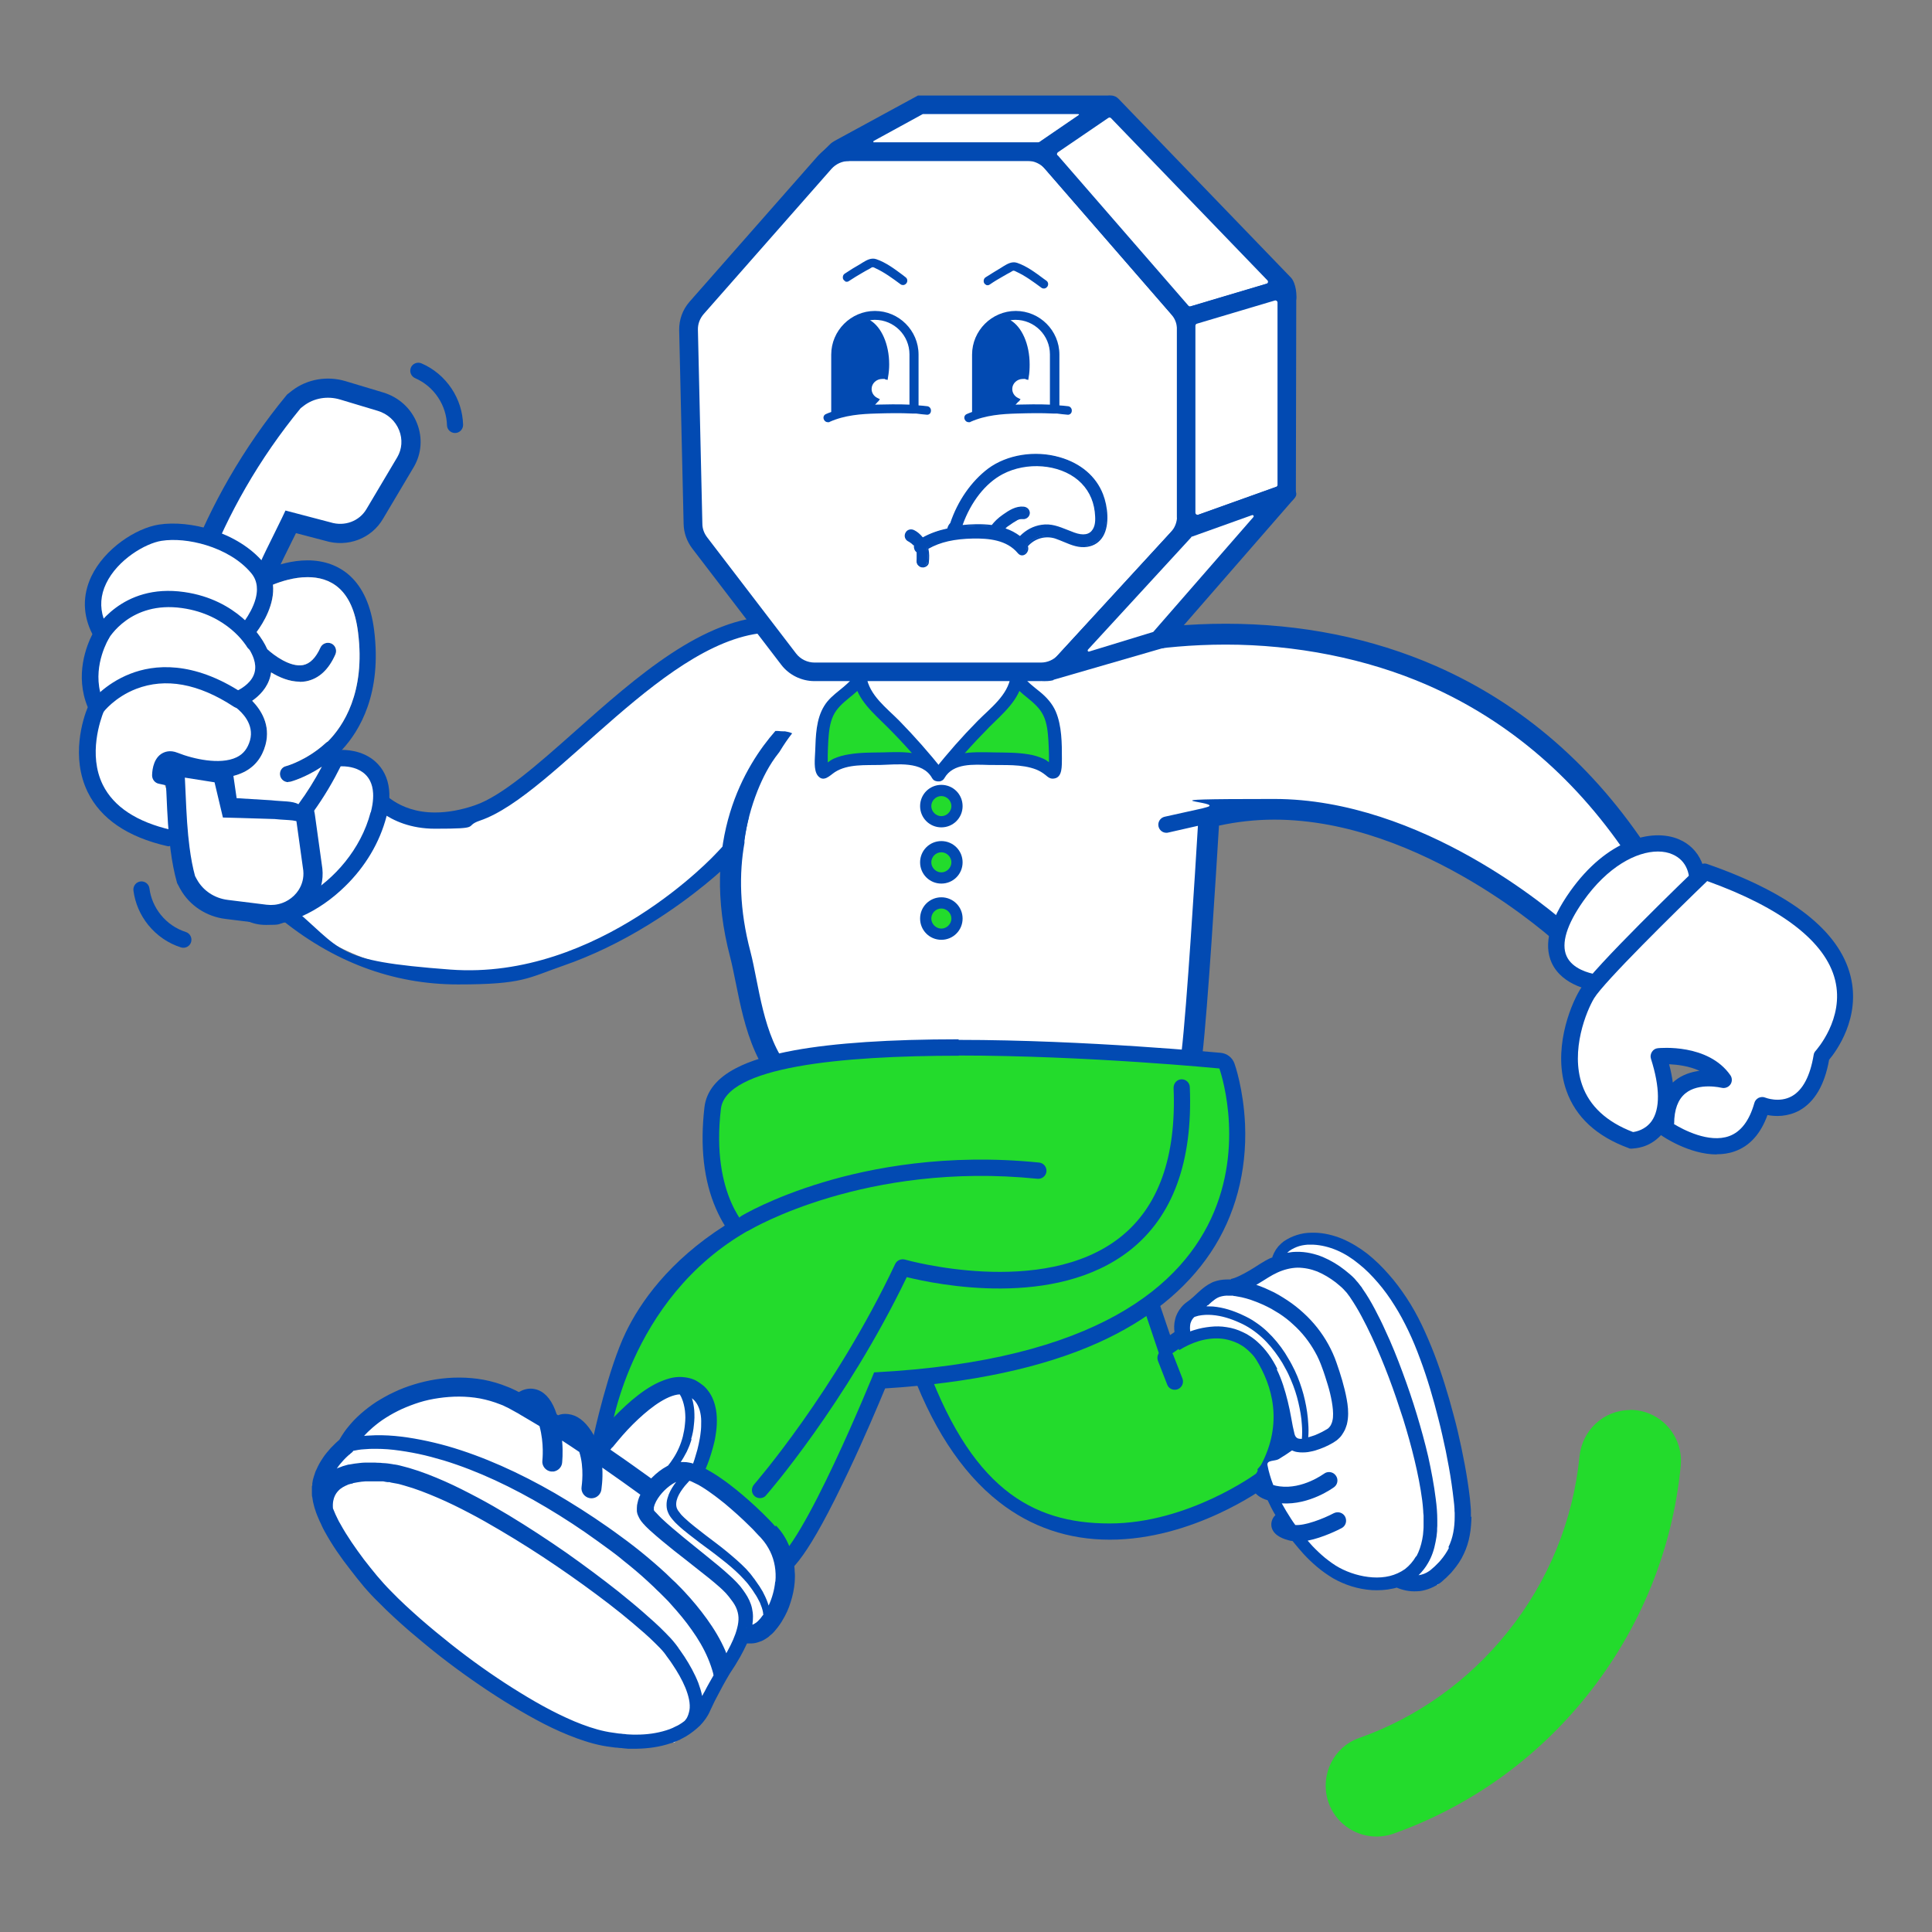 <?xml version="1.0" encoding="UTF-8"?>
<svg xmlns="http://www.w3.org/2000/svg" id="Calque_1" viewBox="0 0 1000 1000">
  <rect x="0" y="0" width="1000" height="1000" fill="#808080" stroke="none"/>
  <defs>
    <style>.cls-1{fill:#23db2c;}.cls-2{fill:#fff;}.cls-3{fill:#024ab2;}</style>
  </defs>
  <path class="cls-1" d="M843.74,729.84c-13.7,0-24.9,10.5-26.2,24.1-3.3,33-16,64.4-37.3,90.9-20.4,25.4-46.9,44.2-76.9,54.8-13,4.6-20,18.8-16.1,32.1h0c4.3,14.5,19.9,22.4,34.2,17.3,38.9-13.9,73.4-38.2,99.9-71.3,27.8-34.7,44.4-75.8,48.6-119,1.5-15.5-10.6-29-26.2-29h0v.1Z"></path>
  <path class="cls-3" d="M212.56,190.63c-.67,2.07.37,4.27,2.36,5.13,4.82,2.11,8.95,5.56,11.91,10.07,2.84,4.32,4.39,9.24,4.53,14.29.06,2.19,1.87,3.94,4.06,4h0c2.4.06,4.35-1.91,4.28-4.32-.2-6.55-2.19-12.95-5.9-18.57-3.89-5.89-9.29-10.4-15.61-13.14-2.27-.98-4.9.19-5.66,2.54h.02Z"></path>
  <path class="cls-3" d="M98.99,487.26c.46-2.13-.8-4.22-2.86-4.87-5.01-1.62-9.46-4.64-12.86-8.83-3.26-4.02-5.29-8.76-5.93-13.77-.28-2.17-2.25-3.73-4.44-3.57h0c-2.39.18-4.14,2.34-3.83,4.73.85,6.5,3.47,12.67,7.72,17.89,4.45,5.48,10.28,9.43,16.84,11.53,2.36.75,4.86-.67,5.38-3.1h-.02Z"></path>
  <path class="cls-2" d="M86.64,384.91c-.32-21.31,1.67-36.27,2.31-40.78.59-4.2,1.26-8.13,1.97-11.8.02-.09.04-.18.05-.27.13-.68.27-1.37.41-2.07.17-.86.35-1.7.53-2.52.15-.7.3-1.38.46-2.06.02-.09.04-.18.06-.27.83-3.64,1.81-7.51,2.96-11.59,1.73-6.15,9.34-32.19,27.48-63.67,6.81-11.81,16.3-26.47,29.22-42.15.68-.54,1.35-1.07,2.04-1.59.04-.03.07-.05.11-.08,6.52-4.97,15.18-6.44,23.21-4.02,3.26.98,6.52,1.96,9.78,2.94,3.04.91,6.08,1.83,9.13,2.75.19.05.39.12.58.17,13.5,4.06,19.87,19.35,13,31.2l-15.93,26.82c-4.83,8.33-14.96,12.14-24.41,9.2l-19.11-5.02c-2.2,4.67-9.51,19.03-11.2,23.11-5.77,13.96-14.08,21.48-15.08,25.02-1.69,5.98-3,11.51-4.03,16.53h0c-1.09,5.02-2.12,10.6-2.99,16.76-.52,3.64-1.91,14.09-2.27,29.19-.03,1.45.09,16.55.21,20.32"></path>
  <path class="cls-3" d="M110.19,401.16c-.12-3.77-.25-19-.21-20.6.25-10.56,1.05-20.85,2.31-29.77.83-5.83,1.85-11.59,3.05-17.1,1.12-5.48,2.5-11.16,4.1-16.83.62-2.2,2.15-4.26,4.46-7.37,3.14-4.23,7.43-10.02,10.81-18.19,1.13-2.72,4.41-9.35,7.31-15.2,1.64-3.31,3.19-6.43,3.98-8.12l1.76-3.73,23.32,6.12c7.29,2.27,14.96-.59,18.65-6.95l15.95-26.86c2.41-4.15,2.76-9.2.94-13.8-1.93-4.89-5.98-8.57-11.1-10.11l-19.49-5.86c-6.54-1.96-13.56-.76-18.77,3.22l-.14.11c-.49.37-1,.77-1.51,1.17-10.57,12.88-20.13,26.69-28.42,41.07-16.56,28.73-24.4,53.31-27,62.54-1.07,3.81-2.05,7.62-2.9,11.35-.01.06-.04.17-.07.29l-.45,2c-.17.79-.34,1.61-.51,2.44-.14.68-.27,1.36-.41,2.03l-4.89-.82,4.87.94-.05.24c-.71,3.64-1.36,7.53-1.91,11.46-1.67,11.78-2.47,25.99-2.27,40.01l-9.92.15c-.28-18.61,1.13-32.87,2.36-41.55.58-4.09,1.26-8.15,2.02-12.05l4.9.8-4.87-.94.04-.21c.12-.62.26-1.31.4-2.02.18-.89.36-1.76.55-2.6l.51-2.29c.9-3.96,1.92-7.94,3.04-11.91,2.7-9.59,10.84-35.1,27.96-64.8,8.65-15,18.63-29.41,29.69-42.83l.33-.39.4-.32c.71-.57,1.42-1.12,2.13-1.67l.15-.11c7.7-5.87,18.04-7.68,27.61-4.8l19.41,5.83c8.12,2.44,14.49,8.26,17.55,15.99,2.94,7.44,2.36,15.63-1.61,22.47l-15.95,26.86c-5.98,10.31-18.33,15.03-30.04,11.44l-15.06-3.95c-.67,1.37-1.44,2.92-2.27,4.58-2.69,5.43-6.04,12.18-7.03,14.59-3.85,9.31-8.76,15.93-12.01,20.31-1.18,1.59-2.64,3.56-2.9,4.23-1.51,5.36-2.84,10.8-3.92,16.1-1.16,5.35-2.15,10.87-2.94,16.46-1.21,8.54-1.98,18.43-2.22,28.61-.03,1.26.09,16.23.21,20.05l-9.92.32Z"></path>
  <path class="cls-3" d="M49.94,370.34c-.9,0-1.8-.3-2.5-.8-1.9-1.4-2.2-4-.8-5.9.3-.4,7.4-9.7,20.8-14.9,12.2-4.8,32.3-6.9,58.1,10,2,1.3,2.5,3.9,1.2,5.8-1.3,2-3.9,2.5-5.8,1.2-18.3-12-35.3-15-50.4-9.2-11.2,4.3-17,12-17.1,12.1-.8,1.1-2.1,1.7-3.4,1.7h-.1Z"></path>
  <polygon class="cls-2" points="463.54 350.64 505.84 352.54 486.44 376.04 481.64 375.34 467.14 358.14 463.54 350.64"></polygon>
  <path class="cls-2" d="M849.44,443.84c-28.2-43.3-64.6-75-108.4-94.2-32.5-14.2-68.4-21.5-106.7-21.5s-63.7,7.1-64.7,7.4c-.3,0-.6.2-.9.4-8.6,4.9-31.2,10-56.5,15.8l-89,.4.2-2.5c.7-.4,1.5-.7,2.5-.7,2.4,0,4.9,0,7.3.1,0-3-.1-5.8-.8-8.2-2.5-8.5-9.3-14.1-20.2-16.5-3.9-.9-7.9-1.3-11.9-1.3-34.2,0-69,31-99.8,58.4-19.8,17.6-38.5,34.2-53.4,39.3-7.7,2.6-15.1,4-21.9,4-22.4,0-32.1-14.1-32.5-14.7-.8-1.2-2-1.9-3.4-1.9h0c-1.4,0-2.6.7-3.4,1.8l-40,55.5c-1.3,1.8-1,4.3.7,5.7,33.99,27.59,60.26,31.5,90.6,34.2,32.67,2.91,73.9-16.5,96.4-30.3,24.3-14.9,39.4-29.6,40.1-30.3,0,0,2.3-2.4,5.8-6.2-2.3,15.6-1.9,34.1,3.8,55.5,9.4,35.6,8.2,119.8,138.1,56.1,1.2-.6,4.8,0,6,.6,1.7.7,39.6,10,65.9,10s23-8.4,23.8-15.4c3-26.1,7.8-105.5,8.8-122.3,10.8-2.7,22.2-4.1,33.7-4.1,79.2,0,149.3,64.6,150,65.3.8.8,1.8,1.1,2.8,1.1,1.1,0,2.2-.4,3-1.3l33.7-34.7c1.4-1.5,1.6-3.7.5-5.4l-.2-.1ZM385.24,436.14v-1.5,1.5Z"></path>
  <path class="cls-3" d="M436.44,339.84c-2-6.9-7.8-15.9-23.3-19.4-4.2-.9-8.5-1.4-12.8-1.4-35.8,0-71.3,31.6-102.6,59.4-19.5,17.3-37.9,33.6-52,38.4-7.3,2.5-14.2,3.7-20.6,3.7-19.6,0-28.3-11.9-29-12.8-1.5-2.4-4-3.8-6.8-3.9h-.3c-2.7,0-5.2,1.4-6.8,3.6l-40,55.5c-2.6,3.6-2,8.6,1.5,11.4,28.1,23.4,59.5,35.2,93.3,35.2s36-3.3,54.5-9.7c14.7-5.1,29.5-12.2,44.1-21.2,24.7-15.2,40.1-30.2,40.8-30.8l.1-.1c.3-.3,8.5-11.7,8.7-12.8.6-4.1,1.4-8.2,2.4-12.2-9.6,11.4-17.1,19.1-17.1,19.1,0,0-60.57,65.78-137.46,60.01-61.54-4.62-54.44-9.51-83.94-34.01l40-55.5s10.8,16.6,36,16.6,14.4-1.2,23.3-4.2c39.2-13.3,97.6-97.4,151.9-97.4s7.3.4,11,1.2c13.2,3,18.1,10.6,17.9,20.6,2.8,0,5.6,0,8.3.2.1-3.4-.1-6.6-1-9.5h-.1Z"></path>
  <path class="cls-3" d="M182.23,399.24c1.43,1.83,2.1,4.09,1.86,6.3-.05.57-.17,1.14-.36,1.7-1.46,4.44-3.05,8.53-4.72,12.31-5.28,11.93-11.47,20.71-17.56,27.15-2.11,2.24-4.22,4.2-6.27,5.91-3.86,3.22-7.53,5.56-10.74,7.26-6.37,3.38-10.91,4.2-11.41,4.27-.5.1-.4.1-1.4.1s-2-.2-2.9-.5l-1.51-.45-4.62-1.39-1.87-.56v-1.8c.25-1.82.7-3.64,1.19-5.47.1-.37.21-.75.31-1.13l.09.03,1.06.33,4.87,1.52,3.28,1.02s14.49-2.36,28.37-20.33c5.69-7.36,11.28-17.35,15.73-30.87l-2.11-2.58-3.03-3.71-2.19-2.67-.68-.84-4.59-5.6s2.9-1.65,6.64-5.41c7.91-7.95,19.6-25.33,15.66-56.49-2.8-22.9-14.7-28.6-26.1-28.6-7.03,0-13.79,2.21-17.94,3.89-2.59,1.06-4.16,1.91-4.16,1.91l-.02.02-4.8,5.34-8.04,8.93-.32.35-5.22,5.8-19.71,21.9-6.53,7.26-5.17,5.73-19.59,21.77,6.4,19.5c-.6,2,1,11.3.5,13.3-.5,1.3-2.7-3.9-3.2-2.5l-10.7-25.6c-2.2-3.3-1.9-7.6.7-10.5l19.7-21.89,7.65-8.5.05-.05,22.65-25.16,5.69-6.32,13.66-15.18c.12-.14.26-.28.4-.42.53-.52,1.16-.98,1.8-1.38.1-.06.68-.38,1.65-.85.96-.46,2.29-1.07,3.93-1.72.08-.04.15-.07.23-.09,4.92-1.95,12.4-4.24,20.29-4.24,8.7,0,16.1,2.7,21.9,7.9,6.8,6.2,11,15.6,12.6,28.1,4.18,32.87-7.5,52.29-16.64,62.1-.71.76-1.39,1.46-2.06,2.1l.1.2,1.64,2,3.62,4.43,1.94,2.37Z"></path>
  <path class="cls-3" d="M173.63,338.64c-3.5,8-8.6,12.7-15.2,14-1.1.2-2.2.3-3.3.3v-.1c-5.42,0-10.66-2.28-14.81-4.81-1.54-.95-2.92-1.92-4.12-2.82-2.65-2.02-4.34-3.68-4.57-3.87-.08-.09-.17-.18-.24-.28-.56-.69-.87-1.51-.94-2.35-.06-.63.03-1.26.25-1.87.2-.54.51-1.05.93-1.5.35-.33.74-.59,1.15-.78.82-.39,1.74-.51,2.61-.35.82.14,1.59.52,2.24,1.13.21.21.45.44.73.69,3.49,3.22,11.88,9.42,18.47,8.21,3.6-.7,6.6-3.7,9-9,.9-2.1,3.4-3.1,5.6-2.2,2.1.9,3.1,3.4,2.2,5.6Z"></path>
  <path class="cls-2" d="M82.84,401.74s-.1-10.9,7.4-7.9,37.2,12.3,43.1-9.4c3.7-13.5-10.2-22.4-10.2-22.4,0,0,26.4-9.9,4.2-34.8,0,0,17.4-19.4,5.8-33.3-11.5-13.9-34.4-20.7-50.4-18.2s-46.1,25.4-30.2,52.5c0,0-11.7,18.3-2.7,37.7,0,0-18.1,61.4,46.7,73.9l-12.9-38.6-1,.3.2.2Z"></path>
  <path class="cls-3" d="M138.36,336.03c1.85,4.16,2.51,8.15,1.96,12-.09.68-.22,1.34-.39,2.01-1.5,6-5.7,10.1-9.4,12.7,4.4,4.5,9.7,12.4,6.9,22.8-1.8,6.6-5.6,11.3-11.2,14.1-1.73.86-3.55,1.5-5.42,1.96-8.46,2.07-17.99.4-24.57-1.42-2.41-.67-4.43-1.36-5.85-1.89-.71-.26-1.27-.49-1.66-.65-.4-.1-.6-.2-.7-.2-.1.2-.3.5-.4.8h.3c1.11.24,2.01.9,2.6,1.77.63.93.91,2.09.7,3.23-.09.41-.23.79-.42,1.14-.87,1.6-2.69,2.49-4.58,2.16l-.89-.2-3.21-.7c-1.9-.4-3.3-2.1-3.4-4.1,0-1.3.1-8.2,4.7-11.3,1.7-1.1,4.5-2.2,8.5-.6,1.97.79,4.48,1.64,7.28,2.37,4.88,1.28,10.63,2.19,15.81,1.79,2.73-.21,5.3-.78,7.51-1.86,3.5-1.7,5.7-4.6,6.9-8.8,2.26-8.31-4.26-14.53-7.14-16.79h-.01c-.68-.54-1.15-.85-1.25-.91-1.3-.9-2.1-2.4-1.9-4,.2-1.6,1.2-2.9,2.7-3.5,0,0,.56-.22,1.41-.66,2.46-1.27,7.4-4.39,8.59-9.44.5-2.09.36-4.35-.44-6.78-.24-.77-.56-1.55-.94-2.35-.39-.84-.85-1.69-1.38-2.56-1.22-1.98-2.8-4.05-4.74-6.21-1.4-1.6-1.4-4,0-5.6.03-.05,1.11-1.3,2.5-3.3,1.87-2.69,4.3-6.76,5.48-11.14.41-1.55.67-3.14.69-4.72.03-2.35-.47-4.7-1.77-6.86-.34-.57-.74-1.13-1.2-1.68-5.71-6.86-14.37-11.72-23.33-14.47-8.15-2.51-16.55-3.28-23.17-2.23-8.2,1.3-22.7,9.7-28.6,22.1-2.87,5.98-3.29,12.07-1.28,18.14.64,1.96,1.54,3.91,2.68,5.86.7,1.22.79,2.67.26,3.89h0c-.07.18-.16.35-.26.51,0,.18-8.03,13.07-4.47,27.78.47,1.95,1.15,3.93,2.07,5.92.5,1.1.5,2.4,0,3.5,0,.02-.11.28-.29.74h0c-1.52,3.9-8.17,22.15-.41,37.86,5.6,11.3,17.5,19.2,35.4,23.3,2.3.5,3.7,2.8,3.2,5.1-.44,1.77-1.83,2.99-3.46,3.25-.21.03-.42.05-.64.05l-.2.1c-.3,0-.6,0-1-.1-20.5-4.7-34.3-14.1-41.1-27.9-8.9-18.2-2.5-38,0-44-6.9-16.7-.5-32.1,2.4-37.8-5-9.8-5.2-20-.6-29.8,6.9-14.5,23.1-25,34.9-26.9,8.13-1.28,18.27-.3,28.03,2.88,10.04,3.28,19.67,8.91,26.27,16.82.85,1.03,1.58,2.07,2.18,3.13.04.06.08.12.11.18,1.5,2.64,2.3,5.37,2.57,8.08,1.03,10.02-4.99,19.82-8.46,24.51,2.41,3.04,4.26,6.01,5.53,8.89Z"></path>
  <path class="cls-3" d="M131.54,336.94c-1.5,0-2.9-.8-3.7-2.1-.4-.7-10.1-16.8-33.6-20.1-26.7-3.8-37.9,15.5-38.4,16.4-1.1,2-3.7,2.8-5.7,1.6-2-1.1-2.8-3.7-1.7-5.7.6-1,14.3-25.3,46.9-20.6,27.6,3.9,39.2,23.4,39.7,24.3,1.2,2,.5,4.6-1.5,5.8-.7.4-1.4.6-2.1.6l.1-.2Z"></path>
  <path class="cls-3" d="M175.74,388.14c-.11.96-.55,1.88-1.31,2.6-2.04,1.87-4.11,3.51-6.13,4.94-.59.42-1.17.81-1.74,1.19-8.61,5.71-15.94,7.69-16.33,7.77-.4,0-.7.1-1.1.1v.1c-1.9,0-3.6-1.3-4.1-3.2-.6-2.3.8-4.6,3-5.1.2,0,10.8-3,20.6-12,.32-.3.66-.53,1.04-.71,1.62-.8,3.66-.47,4.96.91.89.94,1.25,2.2,1.11,3.4Z"></path>
  <path class="cls-3" d="M851.64,552.04c-2.3,0-4.1-1.8-4.2-4.1,0-2.3,1.8-4.3,4.1-4.3,5.9-.2,22-2.6,25.3-11.1.8-2.2,3.3-3.3,5.5-2.4,2.2.8,3.3,3.3,2.4,5.5-5.9,15.5-31.8,16.5-32.9,16.5h-.1l-.1-.1Z"></path>
  <path class="cls-3" d="M854.04,441.04c-28.7-44.2-66-76.6-110.8-96.3-33.1-14.5-69.8-21.9-108.8-21.9s-65.1,7.3-66.2,7.6c-.7.2-1.5.5-2.1.9-10.3,5.9-43.3,13.8-75.7,20.9,13.1.7,26.9-1.9,40.1-1.2,18.7-4.7,33.6-6.2,40.8-10.2,2.3-.6,27.1-7.2,63.1-7.2s72.7,7.1,104.5,21c42.6,18.7,78.1,49.4,105.6,91.5l-32.3,33.3c-8.5-7.6-76.3-65.9-152.8-65.9s-23.8,1.4-35,4.3l-2.2.6-19.4,4.3c-2.3.5-3.7,2.8-3.2,5,.4,1.9,2.1,3.3,4,3.3.3,0,.7,0,1-.1l15.4-3.5c-1.4,23.1-5.7,93.4-8.5,117.2-.3,2.6-1.2,10.7-18.5,10.7-25.7,0-61.8-8.9-63.8-9.6,0,0-6.4-2.4-10.4-.4-44.6,21.9-77.4,27.9-97.5,17.9-20.7-10.2-25.8-36-29.9-56.7-1-5-1.9-9.7-3-13.9-5.8-21.9-5.9-40.7-3.1-56.4v-1.4c1.2-8.7,3.5-17.3,6.7-25.4,2.8-7,6.2-13.7,10.9-19.6.3-.4.7-.9.9-1.3,1.9-3.1,3.9-6.1,6.2-9h0c-.2,0-.6-.2-.8-.3-.5-.2-1-.3-1.4-.4-.5-.1-1-.2-1.5-.3h-.7c-1,0-2.1-.1-3.1-.2h-1.2c-15.5,17.6-39.4,56.4-23.4,117.1,1,3.9,1.9,8.4,2.9,13.3,4.4,21.8,10.3,51.6,35.7,64.2,7.8,3.9,16.9,5.8,27.4,5.8,20.8,0,47-7.8,79-23.4.7,0,1.8.2,2.2.4,2.3.9,40.8,10.4,68,10.4s28.3-12.7,29.2-20.2c2.8-24.1,7-92.5,8.6-118.6,9.2-2,18.8-3.1,28.6-3.1,76.8,0,145.6,63.2,146.3,63.8,1.8,1.7,4.1,2.6,6.5,2.6,2.6,0,5-1,6.8-2.9l33.7-34.7c3.1-3.2,3.7-8.2,1.2-12h0Z"></path>
  <path class="cls-2" d="M137.64,474.44c-6.4,0-10-2.6-11.8-4.8-4-4.7-3.6-11.2-3.1-14.7.2-1.2.9-2.2,1.9-2.9.3-.2,28.5-18.4,47.7-57.3.7-1.3,2-2.2,3.4-2.3h1.3c3.3,0,11.4.7,16.4,7.1,4,5.2,4.8,12.6,2.4,22-7.1,27.3-31,47.1-49.8,51.8-3.1.8-5.9,1.2-8.4,1.2v-.1Z"></path>
  <path class="cls-3" d="M196.93,397.04l-.1-.1c-6.1-7.9-15.8-8.8-19.7-8.8h-1.6c-3,.2-5.6,2-6.9,4.7-.33.67-.67,1.34-1.01,2-.35.69-.7,1.36-1.06,2.03-3.85,7.27-7.97,13.72-12.1,19.39-12.64,17.38-25.27,27.39-30.03,30.78-.7,2-1.4,3.9-2.1,5.9,0,.01-.01.02-.01.03-.14.37-.27.74-.4,1.1-.53,1.53-1.01,3.05-1.49,4.57-.3.9-.6,1.9-.7,2.9v2.2c0,.7,0,1.4-.4,2.1.56,2,1.38,3.82,2.51,5.43.28.4.57.79.89,1.17,2.4,2.9,7,6.3,15,6.3s6-.4,9.4-1.3c.11-.03.22-.06.33-.09,1.69-.43,3.38-.97,5.08-1.59,1.3-.48,2.61-1.02,3.92-1.61,7.69-3.44,15.31-8.69,22.07-15.31,10.6-10.3,18-22.8,21.5-36.2.03-.13.07-.26.1-.39.38-1.52.69-2.99.91-4.42.27-1.65.43-3.24.49-4.78.22-6.36-1.33-11.72-4.6-16.01ZM191.93,420.44h-.1c-5.05,19.3-18.98,34.69-33.15,43.01-3.16,1.86-6.34,3.37-9.43,4.49-1.33.48-2.65.89-3.94,1.23-.09.02-.19.05-.28.07-1.47.37-2.85.62-4.12.78-1.16.15-2.23.22-3.18.22-6.54,0-9.44-3.17-10.51-6.95-.7-2.53-.59-5.33-.19-7.65,0,0,.43-.27,1.22-.82,3.93-2.72,16.81-12.32,30.21-29.63,5.1-6.58,10.28-14.27,15.06-23.13.95-1.76,1.89-3.57,2.81-5.42h.9c.71,0,1.79.04,3.06.23,3.59.52,8.7,2.2,11.27,7.34.85,1.71,1.43,3.8,1.56,6.37.1,1.76-.01,3.74-.36,5.96-.2,1.22-.47,2.52-.83,3.9Z"></path>
  <path class="cls-1" d="M574.34,792.74c-20.5,0-38.9-6.3-54.7-18.6-19-14.9-34.4-38.7-45.7-70.8-.4-1.1-.3-2.3.2-3.3s1.4-1.8,2.5-2.1l110.7-34.7c.4-.1.8-.2,1.3-.2,1.8,0,3.4,1.1,4,2.9l10.7,31.9,26.3-18.1c.7-.5,1.6-.7,2.4-.7s1.8.3,2.5.9c.5.4,12.3,9.4,20.7,24.3,7.9,14,14,36-1.6,60.9-.3.5-.7.8-1.1,1.2-1.5,1.1-36.8,26.6-78.3,26.6l.1-.2Z"></path>
  <path class="cls-3" d="M588.64,667.14l12.5,37.2,30.9-21.2s46.2,34.8,18.1,79.6c0,0-35.2,25.8-75.8,25.8s-72.5-18.5-96.4-86.7l110.7-34.7h0ZM588.64,658.64c-.8,0-1.7.1-2.5.4l-110.7,34.7c-2.2.7-4,2.2-5,4.3-1,2-1.2,4.4-.4,6.6,11.5,32.9,27.4,57.4,47.1,72.8,16.6,13,35.9,19.5,57.3,19.5,42.9,0,79.3-26.3,80.8-27.5.9-.6,1.6-1.4,2.2-2.3,13.2-21.1,13.8-43.6,1.7-65.2-8.8-15.7-21.3-25.2-21.9-25.6-1.5-1.1-3.3-1.7-5.1-1.7-1.7,0-3.3.5-4.8,1.5l-21.7,14.9-9-26.6c-1.2-3.5-4.5-5.7-8-5.7h0v-.1Z"></path>
  <path class="cls-1" d="M398.64,813.04c-5.9,0-16.6-5.1-47.6-44.6-16.7-21.3-38.8-21.9-38.9-22.1-.5-.7-.8-1.6-.7-2.5,0-.6,7.8-34.8,16.4-52.6,7.5-15.4,22.8-37.3,53.4-55.7-6-7.8-16.4-27-12.3-62.2,1.4-12.2,15.5-20.6,43-25.6,20.6-3.7,48.9-5.6,84.3-5.6,65.9,0,134.6,6.7,135.3,6.7,1.6.2,3,1.2,3.6,2.8.7,2,17.5,50-11.9,94.2-27.1,40.7-83.5,63.8-167.9,68.6-2.7,6.6-10.7,25.6-19.7,44.9-20.6,43.8-29.1,51.5-34.1,53.3-.9.3-1.8.5-2.8.5l-.1-.1Z"></path>
  <path class="cls-3" d="M496.24,546.34c66.4,0,134.9,6.7,134.9,6.7,0,0,52.3,145.3-178.7,157.3,0,0-37.7,93-52.4,98.3-.4.2-.9.2-1.4.2-16.9,0-83-64.8-83-64.8,0,0,8.9-71.8,72.2-107.4,0,0-20.1-17.2-14.7-62.7,2.6-21.8,62-27.5,123.2-27.5h0l-.1-.1ZM496.24,537.94v8.4-8.4c-35.6,0-64.3,1.9-85.1,5.7-13,2.4-22.9,5.4-30.3,9.3-9.8,5.1-15.2,11.9-16.2,20-2.4,20.4-.4,38.2,6,52.8,1.5,3.4,3,6.2,4.5,8.6-29,18.5-43.8,39.9-51.2,55.2-9,18.5-16.8,53.7-16.8,54.3,0,1.8.5,3.6,1.5,5.1.1.2,22.3.9,39.1,22.3,31.8,40.6,43.3,46.2,50.9,46.2s2.9-.2,4.2-.7c6.5-2.3,15.4-10.7,36.5-55.5,8.2-17.3,15.4-34.4,18.8-42.6,44.4-2.8,81.5-10.7,110.4-23.7,25.7-11.6,45.2-27.3,58.1-46.6,12.7-19,18.8-42,17.8-66.3-.8-18.3-5.3-31.1-5.5-31.6-1.1-3.1-3.9-5.2-7.1-5.5-.7,0-69.6-6.7-135.7-6.7h0l.1-.3Z"></path>
  <path class="cls-3" d="M393.44,775.44c-1,0-2-.3-2.8-1-1.8-1.5-1.9-4.2-.4-6,.4-.5,41.8-48,73.1-114.2.9-1.9,3-2.8,5-2.3.7.2,71.2,20.1,111.3-11.4,20-15.7,29.3-41.8,27.8-77.5,0-2.3,1.7-4.3,4-4.4,2.3-.1,4.3,1.7,4.4,4,1.6,38.7-8.8,67.1-31.1,84.6-38.7,30.3-100,17.6-115.4,13.8-31.6,65.6-72.4,112.5-72.9,113-.8,1-2,1.4-3.2,1.4h.2Z"></path>
  <path class="cls-3" d="M385.84,637.24c-1.4,0-2.8-.7-3.6-2-1.2-2-.6-4.6,1.4-5.8.6-.4,15.8-9.5,42.4-17.5,24.5-7.4,63.8-15.1,111.8-10.2,2.3.2,4,2.3,3.8,4.6s-2.3,4-4.6,3.8c-89.1-9.1-148.4,26.2-149,26.5-.7.4-1.4.6-2.2.6h0Z"></path>
  <path class="cls-3" d="M608.04,719.34c-1.7,0-3.3-1-3.9-2.7l-4.8-12.3c-.8-2.2.2-4.6,2.4-5.5,2.2-.8,4.6.2,5.5,2.4l4.8,12.3c.8,2.2-.2,4.6-2.4,5.5-.5.2-1,.3-1.5.3h-.1Z"></path>
  <polygon class="cls-2" points="235.04 716.94 250.34 719.84 267.64 725.74 279.44 729.04 286.84 737.44 299.24 745.04 304.84 749.14 310.84 748.94 324.44 734.74 345.34 717.14 357.14 716.44 370.04 727.64 367.64 744.34 362.14 759.94 377.34 772.84 401.94 794.84 405.74 806.44 406.14 821.44 399.74 839.24 391.54 846.44 382.84 850.34 368.74 876.94 361.44 890.94 349.04 901.94 333.14 900.94 283.94 890.54 230.94 854.24 195.04 823.24 166.84 781.84 166.84 762.94 183.74 742.14 216.94 719.84 235.04 716.94"></polygon>
  <path class="cls-3" d="M401.34,790.14l-.9-1-.8-.9-1.6-1.7c-1.1-1.1-2.2-2.2-3.3-3.3-4.4-4.3-9-8.4-13.7-12.2-2.4-1.9-4.8-3.8-7.3-5.5-2.5-1.8-5.1-3.4-7.8-4.9-.2-.1-.5-.2-.7-.4.7-1.6,1.3-3.2,1.9-4.9.7-2,1.3-4,1.9-6.2.6-2.1,1.1-4.3,1.4-6.6.4-2.3.6-4.7.6-7.2s-.2-5.1-.9-7.8c-.7-2.7-1.8-5.4-3.8-7.9-.4-.6-1-1.2-1.5-1.7-.5-.6-1.2-1-1.8-1.5-.6-.5-1.3-.9-1.9-1.3-.3-.2-.6-.4-1-.6-.4-.2-.7-.4-1.1-.5,0,0-5.7-2.6-12.8-.5-1.8.5-3.6,1.2-5.2,1.9-5.2,2.4-9.7,5.7-14,9.3-4.2,3.6-8.2,7.5-12,11.7-1.9,2.1-3.8,4.2-5.6,6.4-.4.5-.8,1-1.3,1.6-.6-1.2-1.2-2.4-2-3.6-3.5-5.4-7.5-8.4-12-8.9-2.1-.3-3.9,0-5.3.6-.2-.2-.5-.3-.7-.5-.3-.8-.6-1.6-.9-2.5-2.4-6-5.9-9.5-10.2-10.5-3.7-.9-6.8.5-8.5,1.5l-1.3-.7-1.5-.7-1.5-.7-1.5-.6c-4.1-1.7-8.3-2.9-12.5-3.7-8.4-1.5-16.7-1.4-24.5-.2-3.9.6-7.7,1.5-11.3,2.6s-7.1,2.4-10.4,4c-3.3,1.5-6.4,3.3-9.3,5.1-2.9,1.9-5.6,4-8,6.1-2.5,2.2-4.7,4.5-6.6,6.9-.5.6-1,1.2-1.4,1.8-.5.6-.9,1.3-1.3,1.9-.2.3-.4.6-.6.9-.2.3-.4.6-.6,1-.2.3-.4.6-.6,1h0l-.7.6c-.4.4-.9.8-1.3,1.2-.8.8-1.6,1.6-2.4,2.4-1.5,1.7-3,3.4-4.2,5.3-1.3,1.9-2.4,3.9-3.3,6l-.4.8c-.1.3-.2.6-.3.9-.2.6-.4,1.2-.6,1.8l-.5,1.8c-.1.6-.2,1.2-.3,1.8v.9c-.2.3-.2.6-.2.9v3.6c0,.6,0,1.2.2,1.7.2,1.1.3,2.3.6,3.3.3,1.1.5,2.2.9,3.2.6,2.1,1.5,4,2.3,5.9.5.9.9,1.9,1.3,2.8.2.5.5.9.7,1.4l.7,1.3c3.9,7.1,8.4,13.5,13.1,19.5,2.3,3,4.6,5.9,7.1,8.9,2.5,2.9,5,5.6,7.7,8.2,5.2,5.3,10.5,10.1,15.9,14.8,5.4,4.6,10.8,9.1,16.2,13.3,10.8,8.4,21.7,16,32.7,22.9,5.5,3.4,11,6.6,16.5,9.6s11.1,5.7,16.8,8c5.7,2.3,11.5,4.3,17.6,5.5,1.5.3,3,.5,4.5.7.7.1,1.5.2,2.2.3.7,0,1.5.1,2.2.2.7,0,1.5.1,2.2.2.7,0,1.5.2,2.2.2h4.5c5.9-.1,11.9-.9,17.5-2.8l1.1-.3c.4-.1.7-.3,1-.4.7-.3,1.4-.6,2.1-.9l.5-.2c.2,0,.3-.2.5-.3l1-.5c.7-.4,1.3-.7,2-1.1,2.6-1.6,4.9-3.4,7.1-5.5,2.1-2.2,3.9-4.6,5.2-7.6.3-.6.5-1.2.8-1.7.3-.6.5-1.1.8-1.7.5-1.1,1.1-2.3,1.7-3.4,2.2-4.3,4.5-8.5,6.9-12.5,1.9-2.8,3.7-5.7,5.4-8.7,1.2-2.2,2.4-4.5,3.5-6.9h2.3c.6,0,1.3-.1,1.9-.2.6-.1,1.2-.3,1.8-.5.6-.2,1.1-.4,1.7-.6.5-.3,1-.5,1.5-.8s.9-.6,1.4-.9c.5-.3.8-.6,1.2-1,.4-.3.8-.7,1.2-1,.7-.7,1.4-1.4,2-2.2.6-.7,1.2-1.5,1.7-2.2.5-.8,1.1-1.5,1.5-2.3,1.9-3.1,3.4-6.3,4.4-9.7,1.1-3.4,1.8-6.8,2.1-10.4.1-1.8.2-3.5,0-5.3,0-1.8-.3-3.5-.6-5.3-.2-1-.4-2.1-.7-3.1,0-.1-1.6-8.6-8.5-15.6l-.2.6ZM357.74,744.84c.7-2.3,1.2-4.7,1.4-7.2.1-1.3.3-2.5.3-3.8s0-2.6-.1-3.9c-.2-2-.5-4.1-1.2-6.2.3.2.5.4.7.6.3.3.6.5.9.9,1.1,1.3,1.8,2.8,2.4,4.6.5,1.8.8,3.7.8,5.7s0,4-.3,6c-.2,2-.6,4-1,5.9s-.9,3.9-1.5,5.7c-.4,1.5-.9,3-1.4,4.4-.6-.2-1.3-.4-2-.5-.9-.2-1.9-.3-3-.3h-1.4c1.1-1.6,2.1-3.4,3.1-5.3.5-1,.9-2.1,1.4-3.2.2-.6.4-1.1.6-1.7.2-.6.4-1.1.5-1.7h-.2ZM316.94,749.24c1.7-2.1,3.5-4.2,5.2-6.2,3.5-4,7.2-7.7,11-11s7.7-6.2,11.7-8.2c2-1,4-1.7,5.8-2,.4,0,.8-.1,1.2-.1.4.6.7,1.2,1,1.9.9,2.1,1.4,4.3,1.7,6.6.1,1.1.2,2.3.2,3.4,0,1.2-.1,2.3-.2,3.4-.2,2.3-.6,4.4-1.1,6.5-1.1,4.2-2.8,8-4.9,11.2-.9,1.4-1.8,2.7-2.8,3.9-.1,0-.3.1-.4.2-3,1.6-5.5,3.6-7.8,5.9l-.5.5c-6.3-4.5-12.5-9-18.8-13.3-.8-.5-1.5-1.1-2.3-1.6.3-.4.7-.9,1-1.3v.2ZM356.74,885.54c0,.5-.2.9-.3,1.3-.1.4-.2.8-.4,1.2-.1.4-.4.8-.5,1.1-.2.3-.4.7-.7,1-.2.3-.4.5-.6.7-.9.7-1.8,1.3-2.8,1.9-.5.3-1.1.6-1.6.8l-.8.4c-.1,0-.3.1-.4.2l-.4.2c-.6.2-1.1.5-1.7.7-.3.1-.6.2-.9.3l-.9.3c-4.8,1.5-10,2.2-15.3,2.2-1.3,0-2.7,0-4-.1-.7,0-1.4-.1-2-.2-.7,0-1.4-.1-2-.2-.7,0-1.4-.1-2-.2-.7-.1-1.4-.2-2.1-.3-1.4-.2-2.8-.4-4.1-.7-5.3-1.1-10.7-3-16-5.2-5.4-2.3-10.7-4.9-16-7.8-5.3-2.9-10.6-6.1-16-9.5-10.6-6.7-21.3-14.3-31.8-22.6-5.3-4.2-10.5-8.5-15.8-13.1-5.2-4.6-10.4-9.3-15.3-14.4-2.5-2.5-4.9-5.2-7.2-7.9s-4.5-5.6-6.8-8.5c-4.4-5.9-8.7-12-12.2-18.4l-.7-1.2c-.2-.4-.4-.8-.6-1.2-.4-.8-.8-1.6-1.2-2.5-.4-1-.9-2.1-1.3-3.1-.5-5.9,2.1-8.6,3.7-10,.9-.7,1.9-1.3,3-1.8.3-.1.6-.2.9-.4.3-.1.6-.3.9-.3l1-.3h.5c.2-.2.3-.2.5-.3,1.4-.3,2.8-.5,4.2-.7l2.2-.2h9.1c.8.2,1.5.3,2.2.4h1.1c.4.2.7.2,1.1.3l2.2.4c1.5.2,2.9.7,4.4,1.1,5.8,1.6,11.6,3.9,17.2,6.3,5.6,2.4,11.1,5.1,16.4,7.9,5.4,2.8,10.6,5.8,15.7,8.8,10.2,6,20.1,12.3,29.5,18.7s18.4,12.9,27,19.5c4.3,3.3,8.4,6.6,12.4,10s7.9,6.7,11.4,10.2c.4.4.9.9,1.3,1.3.4.4.9.9,1.3,1.3.4.4.8.9,1.2,1.3.4.4.7.9,1.1,1.3l.5.7c.2.2.4.5.5.7.4.5.7,1,1.1,1.5s.7,1,1.1,1.5c.3.5.7,1,1,1.5,2.7,4,5,8,6.7,12.1.8,2,1.5,4.1,1.9,6.1s.5,4,.2,5.7l-.1.2ZM364.44,875.94c-.3.6-.7,1.3-1,1.9-.5-2.4-1.2-4.6-2-6.8-1.9-4.8-4.4-9.3-7.2-13.6-.4-.5-.7-1.1-1.1-1.6s-.7-1.1-1.1-1.6-.8-1.1-1.1-1.6c-.2-.3-.4-.5-.6-.8l-.6-.8c-1.7-2.2-3.5-4.1-5.4-6-3.7-3.8-7.7-7.3-11.7-10.8s-8.2-6.9-12.5-10.4c-8.6-6.8-17.6-13.5-27.1-20.2-9.5-6.6-19.4-13.1-29.8-19.4-5.2-3.1-10.5-6.2-16-9.1-5.5-2.9-11.1-5.8-17-8.4-5.9-2.6-11.9-5-18.4-6.9-1.6-.4-3.2-.9-4.9-1.3-.8-.2-1.7-.4-2.5-.5-.4,0-.9-.1-1.3-.2l-1.3-.2c-.9-.1-1.8-.3-2.6-.3s-1.7-.1-2.5-.2c-.8,0-1.7,0-2.6-.1h-5.2c-.9,0-1.8.1-2.7.2-1.8.2-3.6.4-5.5.8-.2,0-.5,0-.7.1l-.7.2-1.4.4c-.5.1-.9.3-1.4.5s-.9.3-1.4.5c-.3.1-.6.2-.8.4,0,0,0-.1.1-.2,1-1.5,2.2-2.9,3.4-4.2.6-.7,1.3-1.3,1.9-1.9.3-.3.7-.6,1-.9l.3-.2h.1c0-.1.2-.3.2-.3l1.1-.9c.1-.2.3-.4.4-.6.9-.2,1.8-.3,2.7-.5s1.9-.2,2.9-.3c1,0,2-.2,3-.2,4-.1,8.2,0,12.4.5s8.5,1.2,12.8,2.1c4.3.9,8.7,2.1,13.1,3.4,17.6,5.4,35.4,13.8,53.2,24.4,8.9,5.3,17.8,11.1,26.6,17.5,2.2,1.6,4.4,3.2,6.6,4.8,1.1.8,2.2,1.7,3.3,2.5,1.1.9,2.2,1.7,3.2,2.6,4.3,3.4,8.6,7,12.7,10.8,1,1,2.1,1.9,3.1,2.9s2,2,3,2.9l3,3c1,1,2,2,2.9,3.1,3.8,4.2,7.5,8.6,10.7,13.2,3.3,4.6,6.2,9.5,8.4,14.7,1.1,2.6,2,5.2,2.7,7.8,0,.3.1.7.2,1-1.6,2.8-3.3,5.7-4.8,8.7l-.1.1ZM382.24,836.94c.1,1.9-.2,3.9-.7,5.8-1,4-2.9,8-4.9,11.7-.2.4-.5.8-.7,1.3-.2-.4-.3-.9-.5-1.3-2.6-6-5.9-11.4-9.5-16.4s-7.5-9.7-11.6-14.1c-1-1.1-2.1-2.2-3.1-3.2-1-1.1-2.1-2.1-3.2-3.1s-2.1-2.1-3.2-3.1-2.2-2-3.3-3c-4.4-3.9-8.8-7.6-13.3-11.1-1.1-.9-2.3-1.7-3.4-2.6-1.1-.8-2.3-1.7-3.4-2.5-2.3-1.7-4.5-3.3-6.8-4.9-9.1-6.4-18.3-12.2-27.5-17.6-18.4-10.6-37-19-55.4-24.3-4.6-1.3-9.2-2.4-13.8-3.3-4.6-.9-9.1-1.6-13.6-2s-9-.5-13.4-.2c-.8,0-1.7.1-2.5.2,1.3-1.5,2.8-2.9,4.4-4.3,2.1-1.8,4.4-3.6,7-5.2,2.5-1.6,5.3-3.1,8.1-4.4,2.9-1.3,6-2.5,9.2-3.5s6.5-1.7,10-2.2c6.9-1,14.1-1.1,21.3.2,3.6.7,7.1,1.7,10.6,3.1l1.3.5,1.2.6,1.3.6,1.3.7c.9.5,1.8,1,2.7,1.5l1.3.7,1.3.8c3.2,1.9,6.5,3.8,9.8,5.8,2.5,9.1,1.5,17.6,1.5,17.7-.4,2.8,1.6,5.4,4.4,5.8h1.5c2.2-.4,4-2.1,4.3-4.4,0-.3.6-5.1,0-11.6h0c3,1.9,5.9,3.9,8.9,5.9,2.7,8.3,1.2,17.8,1.2,17.9-.5,2.8,1.4,5.5,4.2,6,.6.1,1.2.1,1.7,0,2.1-.3,3.9-2,4.3-4.2,0-.4.9-5.3.5-11.6.3.2.7.5,1,.7,6.2,4.3,12.5,8.8,18.7,13.3-.6,1.2-1.1,2.5-1.4,4-.1.4-.2.9-.3,1.4,0,.5-.1,1-.1,1.5v1.7c.1.6.2,1.3.5,1.9.1.3.2.6.4.9.1.3.3.6.4.8l.2.4.2.3.4.6c.3.4.5.7.8,1l.4.5.4.4c1,1.2,2.1,2.1,3.1,3.1,4.2,3.8,8.4,7.2,12.5,10.5,4.1,3.2,8.2,6.4,12.2,9.6,4,3.1,7.9,6.2,11.5,9.4.4.4.9.8,1.3,1.2s.8.8,1.2,1.2c.4.4.8.8,1.1,1.2.3.4.7.8,1.1,1.3,1.4,1.8,2.7,3.5,3.5,5.2s1.3,3.5,1.4,5.4v-.2ZM386.44,842.44h0c.3-.5-.7,1.3,0,0ZM394.94,835.84s0,.1-.1.2c-.4.6-.8,1.1-1.2,1.6-.4.5-.9.9-1.3,1.4-.2.2-.4.4-.7.6-.2.2-.4.4-.7.5-.2.1-.4.3-.6.4-.2.1-.4.2-.6.3,0,0-.2,0-.3.1.2-1.4.3-2.8.3-4.2s-.2-2.9-.5-4.3c-.3-1.4-.8-2.8-1.4-4.1-1.2-2.6-2.8-4.8-4.4-6.9-.4-.5-.8-1-1.3-1.5-.5-.6-.9-1-1.4-1.5s-.9-.9-1.4-1.4c-.5-.4-.9-.9-1.4-1.3-3.8-3.5-7.7-6.7-11.7-9.9s-8-6.5-12.1-9.8c-4-3.3-8.1-6.7-11.8-10.2-.9-.9-1.8-1.8-2.6-2.7l-.3-.3-.3-.3c-.2-.2-.4-.4-.5-.6l-.2-.3h0v-.2h0v-1c0-.2,0-.4.1-.6.2-.9.6-1.8,1.1-2.8,2.1-3.9,5.9-7.7,9.9-9.8.2,0,.4-.2.5-.3-1.5,2-2.9,4.1-3.9,6.6-.5,1.4-1,2.8-1.1,4.4-.1,1.6,0,3.3.7,4.8.6,1.6,1.5,2.7,2.4,3.8s1.8,2,2.8,2.9c1.9,1.8,3.8,3.3,5.7,4.8,1.9,1.5,3.8,2.9,5.7,4.4,3.8,2.8,7.5,5.5,11,8.3,3.5,2.7,6.8,5.5,9.7,8.4.7.7,1.4,1.5,2.1,2.2.3.4.7.8,1,1.1l.5.6.5.6c.6.8,1.2,1.6,1.8,2.4.6.8,1.1,1.6,1.6,2.4.3.4.5.8.8,1.2.2.4.5.8.7,1.2.5.8.8,1.7,1.3,2.5.7,1.7,1.3,3.3,1.6,5,0,.5.1,1,.2,1.4l-.2-.1ZM401.24,818.64c-.4,4.2-1.6,8.5-3.4,12.4-.3-1.1-.7-2.1-1.1-3.1-.4-.9-.8-1.9-1.3-2.8-.2-.5-.5-.9-.7-1.4-.3-.4-.5-.9-.8-1.3-.5-.9-1.1-1.8-1.7-2.6-.6-.9-1.2-1.7-1.8-2.6l-.5-.6-.5-.7c-.3-.4-.7-.9-1-1.3-.7-.8-1.5-1.7-2.2-2.5-3.1-3.2-6.5-6.1-10-9s-7.2-5.6-11-8.5c-3.7-2.9-7.6-5.8-11-9-.8-.8-1.7-1.6-2.3-2.5-.7-.8-1.3-1.7-1.6-2.5-.6-1.6-.4-3.6.4-5.6s2.2-4,3.7-5.9c.8-.9,1.6-1.8,2.4-2.7.4.1.8.3,1.1.4,1.1.5,2.3,1.1,3.5,1.7,2.3,1.3,4.6,2.8,6.9,4.5,2.3,1.6,4.5,3.4,6.8,5.2,4.4,3.7,8.8,7.6,13,11.8,1.1,1,2.1,2.1,3.1,3.2l1.5,1.6.8.8.7.8c1.8,2,3.2,4.2,4.4,6.6,2.3,4.7,3.2,10.2,2.7,15.6h-.1Z"></path>
  <polygon class="cls-2" points="613.04 694.74 613.04 683.44 620.24 673.84 629.54 667.44 653.74 659.04 662.14 654.44 662.84 647.44 673.74 640.74 688.44 641.94 702.04 647.04 724.44 671.94 732.74 686.74 742.44 710.04 753.34 749.64 755.74 769.74 757.24 791.54 751.84 806.74 744.24 820.24 733.54 820.24 722.24 819.14 707.14 820.24 677.74 805.04 663.34 785.44 653.14 763.14 653.94 759.54 659.94 750.14 664.34 732.64 655.04 703.74 634.94 689.94 613.04 694.74"></polygon>
  <path class="cls-3" d="M761.34,785.24v-2.5c0-.8,0-1.6-.1-2.4-.1-1.6-.3-3.1-.4-4.6-.3-3-.8-6-1.2-8.9-.9-5.9-2-11.7-3.2-17.4s-2.5-11.3-4-16.8c-2.9-11-6.2-21.7-10.1-31.9-2-5.1-4.1-10.1-6.4-14.9-2.3-4.8-4.9-9.5-7.8-13.9-2.9-4.4-6-8.6-9.4-12.4-3.4-3.9-7-7.4-11-10.6-4-3.1-8.3-5.7-12.9-7.7-4.6-1.9-9.5-3.1-14.4-3.2-1.2,0-2.5,0-3.7.1s-2.5.3-3.7.6c-2.4.6-4.8,1.5-7,2.8-.5.3-1.1.7-1.6,1l-.7.6c-.3.2-.5.4-.7.6l-.7.7-.7.7-.3.4-.3.4c-.2.3-.4.5-.6.8-.7,1.1-1.3,2.3-1.8,3.6,0,.2,0,.4-.1.5-.2,0-.4.2-.5.2l-.8.3-.8.4-1.5.8c-.5.3-1,.6-1.5.9l-1.5.9c-1.7,1.1-3.4,2.2-5.1,3.2-1.7,1-3.5,2-5.2,2.8-.9.4-1.7.8-2.6,1.1-.2,0-.4.2-.6.2s-.4.1-.6.2c-.2,0-.3,0-.5.1h-.2v.3h-1.1c-2,0-4.1.1-6.2.7-.5.2-1.1.3-1.6.5s-1,.4-1.5.7c-1,.5-2,1.1-2.8,1.7-1.7,1.2-3.1,2.5-4.4,3.7-1.2,1.2-2.4,2.2-3.6,3.2l-2,1.5c-.4.3-.9.7-1.3,1.1s-.8.8-1.2,1.3c-1.5,1.8-2.7,4-3.2,6.3-.6,2.3-.6,4.6-.3,6.7.1,1,.3,2,.6,2.9-.2,0-.3.2-.5.3l2.3,6c3.2-2,6.6-3.6,10.2-4.7,4.4-1.3,9.1-1.8,13.5-1,2.2.4,4.4,1.1,6.5,2.1.3.1.5.2.8.4l.7.4c.5.3,1,.6,1.5.9.5.3.9.7,1.4,1.1.5.3.9.8,1.4,1.2,3.6,3.3,6.5,7.4,8.7,12.1,2.2,4.7,2.4,10.4,5,15.2,8.9,16.4-9.3,33.9-9.2,33.9.3,1.5.6,2.9,1,4.3,0,.1,0,.3.1.4-2.5,0-4.7,2.6-3.6,5.4h0c1.2,2.8,3.8,4.8,7.8,6,1.2,2.6,2.5,5.2,4,7.7l-.3.3c-1.2,1.2-2.3,3.6-1.6,6.2,1.3,4.5,6.9,6,8.7,6.5.2,0,.5.1.7.2.4,0,.9.2,1.4.2,1.8,2.2,3.6,4.4,5.6,6.6,2.2,2.4,4.5,4.6,7.1,6.8,2.5,2.1,5.3,4.1,8.3,5.9,6,3.4,12.8,5.6,20,6.1,3.6.2,7.3,0,10.9-.8.7-.1,1.3-.3,2-.5h0c.2.1.5.2.7.3.5.2.9.3,1.4.5.9.3,1.8.5,2.7.7,1.9.4,3.8.5,5.7.4,1.9,0,3.9-.5,5.7-1.1s3.6-1.5,5.2-2.5c.4-.3.8-.5,1.2-.8s.7-.6,1.1-.9c.6-.6,1.2-1.1,1.9-1.7l1.8-1.8c.6-.6,1.2-1.2,1.7-1.9,2.2-2.6,4.2-5.5,5.6-8.6,1.5-3.1,2.5-6.4,3.1-9.7s.8-6.5.9-9.7l-.3.3ZM625.24,675.64c1.2-1.2,2.4-2.2,3.5-3s2.1-1.3,3.3-1.6,2.5-.5,3.9-.4h2.2c.4.2.7.2,1.1.2l1.1.2c1.5.2,3.1.6,4.6,1s3,.9,4.5,1.5c1.5.5,2.9,1.2,4.4,1.8,1.4.6,2.8,1.4,4.2,2.1,1.4.8,2.7,1.6,4,2.4,2.6,1.7,5.1,3.6,7.3,5.7,4.6,4.1,8.4,9,11.3,14.2,1.5,2.6,2.7,5.4,3.7,8.2,1.1,2.9,2,5.9,2.9,8.8.9,2.9,1.6,5.9,2.1,8.7.5,2.9.8,5.7.6,8.2,0,.6-.2,1.2-.3,1.8-.1.5-.3,1.1-.5,1.5-.2.5-.4.9-.7,1.3-.3.4-.6.7-1,1.1l-.3.2-.3.2c-.1,0-.2.1-.3.2h-.2c0,.1-.2.2-.2.2-.6.3-1.2.7-1.8,1-1.2.6-2.5,1.2-3.7,1.7-1.2.4-2.4.8-3.5,1.1.2-2.3.2-4.7,0-7.1-.2-3.9-.8-8-1.7-12-.9-4.1-2.2-8.2-3.9-12.4-.9-2.1-1.8-4.1-2.9-6.1-.5-1-1.1-2-1.7-3-.3-.5-.6-1-.9-1.5-.3-.5-.6-1-.9-1.5-2.6-4-5.6-7.7-9.3-11.2-1.8-1.7-3.8-3.3-5.9-4.7-2.1-1.5-4.4-2.7-6.8-3.8-4.7-2.2-9.8-3.9-15.3-4.4-1.1,0-2.3-.1-3.4-.1.2-.2.5-.4.7-.6l.1.1ZM661.14,708.54c-2.6-5.3-6-10.2-10.4-14.1-.6-.5-1.1-1-1.7-1.4-.6-.5-1.2-.9-1.8-1.3-.6-.4-1.2-.8-1.9-1.2l-1-.5c-.3-.2-.7-.3-1-.5-2.7-1.3-5.5-2.2-8.4-2.6-2.9-.5-5.7-.5-8.5-.2s-5.5.8-8,1.6c-.8.2-1.6.5-2.4.8v-.3c-.2-1.3-.1-2.6.1-3.7.3-1.1.8-2.1,1.5-2.9l.6-.6h0c.1,0,.2,0,.3-.1.6-.2,1.1-.3,1.7-.5,2.3-.5,4.8-.6,7.2-.4,4.9.4,9.6,1.9,14,3.9,4.4,1.9,8.3,4.6,11.7,7.7,3.4,3.1,6.3,6.7,8.8,10.4.3.5.6.9.9,1.4.3.5.6.9.9,1.4.5,1,1.1,1.9,1.6,2.9,1.1,1.9,2,3.9,2.8,5.8,1.7,3.9,3,7.9,3.9,11.8.9,3.9,1.6,7.7,1.8,11.5.2,2.5.2,4.9,0,7.3h-.7c-1,0-1.7-.3-2.1-.7-.2-.2-.4-.4-.5-.6-.2-.3-.3-.6-.5-1.2-.3-1.2-.6-2.6-.9-4-.3-1.4-.5-2.8-.8-4.3-.5-2.9-1.1-5.7-1.8-8.6-1.4-5.7-3.1-11.3-5.7-16.6l.3-.2ZM732.94,805.54c-1.5,2.6-3.4,4.8-5.7,6.6-2.4,1.7-5.1,2.9-7.9,3.6-2.9.7-5.9.9-8.9.7-6-.4-12-2.2-17.2-5-2.6-1.4-5-3.2-7.4-5.1-2.3-1.9-4.5-4-6.6-6.2-.8-.9-1.6-1.8-2.4-2.7,8.1-1.6,16.3-5.8,17.6-6.5,2.1-1.1,2.9-3.7,1.8-5.9-1.1-2.1-3.7-2.9-5.9-1.8-5.5,2.9-14.9,6.5-19.9,6.1-.8-1.1-1.5-2.1-2.2-3.2-1.7-2.6-3.3-5.3-4.8-8,14.5.9,26.5-8,27.1-8.4,1.9-1.4,2.3-4.2.8-6.1-1.4-1.9-4.2-2.3-6.1-.8-.1,0-10.9,8.1-22.9,6.5-1.4-.2-2.5-.4-3.3-.7-.7-1.8-1.3-3.5-1.8-5.3-.5-1.7-.9-3.3-1.2-5-.5-2.7,4-2,5.8-3.1,2.5-1.5,4.8-3,6.9-4.5.3.1.7.3,1,.4,1,.4,2.1.5,3.1.6,2,.1,3.8,0,5.5-.4,1.7-.3,3.3-.8,4.9-1.4,1.6-.6,3.1-1.2,4.6-2,.7-.4,1.5-.8,2.2-1.2l.3-.2.3-.2c.2-.1.4-.3.6-.4l.6-.4.6-.5c.8-.7,1.5-1.4,2.1-2.3.6-.8,1.1-1.8,1.6-2.7.4-.9.7-1.9,1-2.8.2-.9.4-1.9.5-2.8.4-3.7,0-7-.6-10.3s-1.4-6.4-2.3-9.6c-.9-3.1-1.9-6.2-3-9.3-1.1-3.2-2.5-6.3-4.2-9.4-3.3-6-7.7-11.6-12.9-16.3-2.6-2.4-5.3-4.5-8.3-6.5-1.5-1-3-1.9-4.5-2.8-1.5-.9-3.1-1.7-4.7-2.4-1.6-.8-3.3-1.5-4.9-2.1-.6-.2-1.3-.5-2-.7.2-.1.5-.3.7-.4,1.9-1.1,3.7-2.3,5.5-3.4l1.2-.7c.4-.2.8-.5,1.2-.7l1.2-.6.6-.3.6-.3c3.3-1.5,6.8-2.4,10.3-2.5,3.5,0,7,.7,10.3,2,3.3,1.4,6.5,3.3,9.5,5.6,1.4,1.2,3,2.4,4.1,3.6.3.3.6.7.9,1,.3.3.6.6.9,1l.8,1.1.4.5c.1.2.3.4.4.6,2.1,3.1,4.1,6.4,5.9,9.8,1.8,3.4,3.6,6.9,5.2,10.4,3.3,7,6.2,14.1,8.9,21.2,2.7,7.1,5.1,14.3,7.4,21.4,2.2,7.1,4.2,14.2,5.9,21.3s3.1,14.1,4,21c.2,1.7.4,3.5.5,5.2,0,.9.1,1.7.2,2.6v5.1c0,.8,0,1.6-.1,2.5,0,.8-.2,1.6-.2,2.4-.1.8-.3,1.6-.4,2.4-.6,3.1-1.6,6.1-3,8.7h-.2ZM750.04,801.04c-1.2,2.4-2.7,4.6-4.5,6.7-.4.5-.9,1-1.4,1.5l-1.5,1.5-1.6,1.4-.7.6-.7.5c-1.6,1.1-3.4,1.8-5.4,2.1,1.9-1.9,3.6-4,4.9-6.3,2-3.4,3.2-7.1,3.9-10.9.2-.9.3-1.9.5-2.8.1-.9.2-1.9.3-2.8,0-.9,0-1.9.1-2.8v-2.8c0-3.7-.3-7.4-.8-11.1-.9-7.3-2.3-14.6-3.9-21.9-1.7-7.3-3.7-14.5-5.9-21.8s-4.7-14.6-7.4-21.9c-2.7-7.3-5.6-14.6-9-21.8-1.6-3.6-3.4-7.2-5.3-10.8-1.9-3.6-4-7.2-6.4-10.6-.1-.2-.3-.4-.4-.7l-.5-.6-1-1.3c-.3-.4-.7-.9-1.1-1.3s-.7-.9-1.1-1.3c-1.7-1.8-3.3-3-5-4.4-3.4-2.7-7.2-5-11.4-6.8-4.2-1.7-8.8-2.8-13.6-2.7-1.7,0-3.3.2-4.9.5.7-.7,1.5-1.3,2.4-1.8,1.6-.9,3.3-1.6,5.2-2,.9-.2,1.9-.3,2.9-.4h3c4.1.2,8.2,1.2,12.2,2.9s7.8,4.1,11.3,7c3.6,2.8,6.9,6.2,10,9.8s6,7.6,8.6,11.8c2.6,4.1,5,8.6,7.2,13.2,2.2,4.6,4.2,9.5,6,14.4,3.7,9.9,6.8,20.4,9.5,31.2,1.4,5.4,2.6,10.9,3.8,16.5,1.1,5.6,2.2,11.3,3,17,.4,2.9.8,5.7,1.1,8.6.2,1.4.3,2.9.4,4.3,0,.7,0,1.4.1,2.1v2c0,5.6-.9,11.1-3.3,15.9l.4.1Z"></path>
  <circle class="cls-1" cx="487.24" cy="417.24" r="8.1"></circle>
  <path class="cls-3" d="M487.24,428.24c-6.1,0-11-4.9-11-11s4.9-11,11-11,11,4.9,11,11-4.9,11-11,11ZM487.24,412.04c-2.9,0-5.2,2.4-5.2,5.2s2.4,5.2,5.2,5.2,5.2-2.4,5.2-5.2-2.4-5.2-5.2-5.2Z"></path>
  <circle class="cls-1" cx="487.24" cy="446.34" r="8.1"></circle>
  <path class="cls-3" d="M487.24,457.34c-6.1,0-11-4.9-11-11s4.9-11,11-11,11,4.9,11,11-4.9,11-11,11ZM487.24,441.14c-2.9,0-5.2,2.4-5.2,5.2s2.4,5.2,5.2,5.2,5.2-2.4,5.2-5.2-2.4-5.2-5.2-5.2Z"></path>
  <circle class="cls-1" cx="487.24" cy="475.44" r="8.1"></circle>
  <path class="cls-3" d="M487.24,486.44c-6.1,0-11-4.9-11-11s4.9-11,11-11,11,4.9,11,11-4.9,11-11,11ZM487.24,470.24c-2.9,0-5.2,2.4-5.2,5.2s2.4,5.2,5.2,5.2,5.2-2.4,5.2-5.2-2.4-5.2-5.2-5.2Z"></path>
  <path class="cls-2" d="M360.64,159.34l66.1-75.1c3.2-3.6,7.8-5.7,12.7-5.7h92.3c4.9,0,9.5,2.1,12.7,5.8l65.3,75.2c2.7,3.1,4.1,7,4.1,11.1v96.7c0,4.2-1.6,8.3-4.4,11.4l-58.4,63.6c-3.2,3.5-7.7,5.5-12.4,5.5h-117.1c-5.3,0-10.2-2.5-13.4-6.6l-46-60.1c-2.2-2.8-3.4-6.3-3.5-9.9l-2.3-100.3c0-4.2,1.4-8.4,4.2-11.5l.1-.1Z"></path>
  <path class="cls-3" d="M538.64,352.54h-117.1c-6.7,0-13.2-3.2-17.2-8.5l-46-60.1c-2.8-3.7-4.4-8.1-4.5-12.7l-2.3-100.3c-.1-5.5,1.8-10.7,5.4-14.8l66.1-75.1c4.1-4.7,10.1-7.4,16.3-7.4h92.3c6.3,0,12.3,2.7,16.4,7.5l65.3,75.2c3.4,3.9,5.3,9,5.3,14.2v96.7c0,5.4-2,10.7-5.7,14.7l-58.4,63.6c-4.1,4.5-9.9,7-16,7h.1ZM439.44,83.34c-3.5,0-6.8,1.5-9.1,4.1l-66.1,75.1c-2,2.3-3.1,5.2-3,8.2l2.3,100.3c0,2.6.9,5,2.5,7.1l46,60.1c2.3,3,5.9,4.7,9.6,4.7h117.1c3.4,0,6.6-1.4,8.9-3.9l58.4-63.6c2-2.2,3.2-5.1,3.2-8.2v-96.7c0-2.9-1.1-5.7-3-7.9l-65.3-75.2c-2.3-2.6-5.6-4.2-9.1-4.2h-92.3l-.1.1Z"></path>
  <path class="cls-2" d="M442.14,72.84l33.7-18.4c.4-.2.9-.4,1.4-.4h88c3,0,4.1,3.8,1.7,5.5l-26.8,18.4c-.5.3-1.1.5-1.7.5h-94.9c-3.1,0-4.2-4.2-1.4-5.6h0Z"></path>
  <path class="cls-3" d="M539.34,83.34h-106.2c-2.4,0-4.1-1.8-4.9-4-.7-2.1-5.1.9-3.1-.3l4.5-4.4c.7-.7,1.6-1.3,2.5-1.8l43-23.4h98.6c2.3,0,4.3,1.5,5,3.7s-.2,4.6-2.1,5.8l-35.7,24.4h-1.7.1ZM452.44,73.64h85.7l20.2-13.8c.4-.2.2-.8-.3-.8h-80.4l-25.4,13.9c-.4.2-.2.8.2.8v-.1ZM571.24,50.84h0Z"></path>
  <polygon class="cls-2" points="575.04 54.14 666.14 148.64 613.94 164.24 539.44 78.54 575.04 54.14"></polygon>
  <path class="cls-3" d="M614.24,168.94c-1.6,0-3.2-.7-4.3-2l-73.5-84.6c-1.1-1.3-1.6-2.9-1.4-4.5.2-1.6,1.1-3.1,2.4-4l34.2-23.4c2.3-1.6,5.4-1.3,7.3.7l89.3,92.6c2.7,3,3.1,9.6,2.6,11.5-.5,2-2.8-2.3-4.7-1.8l-50.2,15c-.5.2-1.1.2-1.6.2l-.1.3ZM613.14,159.44h0ZM547.44,80.34l67.7,77.9c.3.3.7.4,1.1.3l39.3-11.7c.8-.2,1-1.2.5-1.7l-81-84c-.4-.4-.9-.4-1.4-.1l-26.1,17.8c-.5.4-.6,1.1-.2,1.6l.1-.1ZM661.64,150.94h0ZM663.34,144.44h0ZM572.14,58.04h0Z"></path>
  <path class="cls-2" d="M666.14,154.54v97.5c0,1.9-1.2,3.5-2.9,4.1l-43.4,15.5c-2.9,1-5.9-1.1-5.9-4.1v-100.1c0-1.9,1.3-3.6,3.1-4.2l43.4-13c2.8-.8,5.6,1.3,5.6,4.2l.1.1Z"></path>
  <path class="cls-3" d="M618.34,276.84c-1.9,0-3.7-.6-5.3-1.7-2.4-1.7-3.9-4.5-3.9-7.5v-99.2c0-4.6,3-8.6,7.4-9.9l42.6-12.7c2.8-.8,5.8-.3,8.1,1.4,2.4,1.8,3.7,4.4,3.7,7.4l-.2,100.1c0,3.9-2.3,4.8-5.9,6.1l-43.4,15.5c-1,.4-2.1.5-3.1.5h0ZM618.74,168.64v96.7c0,.8.8,1.3,1.5,1.1l40.3-14.4c.4-.2.7-.6.7-1.1v-94.3c0-.8-.7-1.3-1.4-1.1l-40.3,12c-.5.1-.8.6-.8,1.1Z"></path>
  <path class="cls-2" d="M546.94,347.44l52.7-16.1h.1l65.8-75.4c.2-.2,0-.5-.3-.4l-51.3,18.3h0l-67.2,73.2c-.2.2,0,.5.3.4h-.1Z"></path>
  <path class="cls-3" d="M545.24,352.04c-1.9.6-7.3,1-8.3-.7l3.8-4.6,2.5-3,68-74,1.1-.5,55-19.7,2.4,3.2c1.3,1.9,1.8,3.4.3,5.1l-67.5,77.5-1.6.4-55.6,16.1-.1.2ZM616.64,278.04l-53.5,58.2c-.4.5,0,1.2.6,1l33-10.1c.1,0,.2,0,.3-.2l51.7-59.3c.4-.5,0-1.2-.7-1l-31.3,11.2s-.2,0-.2.2h.1Z"></path>
  <path class="cls-2" d="M493.74,275.24c2.7-10.6,8.6-20.4,16.7-27.8,2.1-1.9,4.3-3.6,6.8-4.9,2.5-1.3,5.2-2.2,7.9-2.9,8.5-2.1,17.6-2.2,25.8.9,8.2,3.1,15.2,9.7,17.7,18.1.6,1.9.9,4,1.2,6,.3,2.6.4,5.2-.2,7.7-.6,2.5-2,4.9-4.2,6.2-3.1,1.8-7,1.3-10.3,0-3.3-1.2-6.5-3.1-9.9-3.8-6.3-1.3-13.3,1.5-16.9,6.9-4.3-4.3-10.4-6.5-16.5-7.1-6.1-.7-12.2,0-18.2.7-.5-.9-.2-2.2.7-2.7l-.6,2.7Z"></path>
  <path class="cls-3" d="M570.64,255.84c-8.7-22.2-41-26.4-58.8-13.1-9.3,6.9-15.9,17.1-19.5,28-.9.9-1.4,1.9-1.6,3-4.6.9-9.1,2.4-13.3,4.8-1.2-1.6-2.7-3-4.5-3.9-1.3-.7-3.1-.4-3.8,1-.7,1.3-.4,3.1,1,3.8.5.3,1,.6,1.4.9h0c.1,0,.3.2.3.3l.6.6.6.6h0l.1.2s0,.2.1.2c-.2,1.2.4,2.4,1.3,3v4.4c0,.1,0,.7,0,0-.1.8-.1,1.4.3,2.1.3.6,1,1.1,1.7,1.3,1.3.3,3.2-.4,3.4-1.9.4-2.5.4-5-.2-7.5,7.3-4.2,15.3-5.4,23.8-5.6s17.6.8,23.4,7.7c2.1,2.6,5.6-.7,4.3-3.4,3.6-4.3,9.4-6.1,14.8-4.3,5.5,1.7,10.5,5.3,16.5,4.3,12.1-2,11.1-17.9,7.7-26.6l.4.1ZM566.04,274.14c-2.3,3.8-6.6,3.2-10.2,1.9-5.7-2-10.5-4.9-16.7-4-4.4.7-8.2,2.9-11.1,6-2.6-2-5.4-3.4-8.4-4.3.4-.4.8-.8,1.2-1.1.1-.1.2-.2.4-.3.4-.3-.2.1.1,0,.3-.2.6-.4.9-.6,1.2-.9,2.5-1.7,3.8-2.4l.6-.3h.1c.3-.1.7-.3,1-.4.2,0,.4-.1.6-.1h1.3c1.5.1,2.8-1.4,2.8-2.8,0-1.6-1.2-2.6-2.8-2.8-3.8-.4-7.4,1.9-10.3,4-2.2,1.6-4.3,3.3-5.8,5.5-5.2-.7-10.6-.5-16,0,3.7-10.9,10.9-21.9,21.1-27.3,11.9-6.2,29.3-5.7,39.6,3.2,5.1,4.3,7.9,10,8.7,16.6.4,3,.7,6.7-1,9.4l.1-.2Z"></path>
  <path class="cls-3" d="M477.54,293.64h-.7c-.8-.2-1.5-.8-2-1.5-.3-.6-.4-1.2-.4-1.7h0l.1-1.3v-2.6c0-.2,0-.4-.1-.5v-.2c-1-.7-1.5-2-1.4-3.2v-.2c-.1,0,.2-.4.2-.4l-.4.3-.6-.6c-.2-.2-.4-.4-.6-.5l-.2-.2h-.1c-.5-.4-.9-.7-1.4-.9-.7-.4-1.2-1-1.5-1.8-.3-.9-.2-1.9.3-2.7.9-1.7,3-2,4.5-1.2,1.6.8,3,2,4.4,3.7,3.8-2.1,8-3.6,12.7-4.6.2-1,.7-2,1.5-2.8,3.9-11.6,10.9-21.6,19.6-28.2,9.7-7.2,24.2-9.6,37-5.9,10.9,3.1,18.9,9.9,22.5,19.2,2.4,6.2,3.5,15.6.1,21.6-1.8,3.1-4.5,5-8.2,5.6-4.4.7-8.3-.9-12.1-2.5-1.5-.6-3.1-1.3-4.6-1.8-5.1-1.6-10.6,0-14.1,4,.6,1.6-.2,3.4-1.4,4.2-1.3.9-2.8.6-3.8-.6-5.8-7-15.3-7.7-23.1-7.6-9.8.2-17,1.8-23.2,5.3.5,2.2.5,4.6.2,7.3-.1.7-.5,1.3-1.2,1.8-.6.4-1.4.6-2.1.6l.1-.1ZM475.44,289.84c0,.7,0,1.2.2,1.8.3.5.9.9,1.4,1.1.7.2,1.5,0,2.1-.4.3-.2.7-.6.7-1.1.4-2.7.3-5.1-.2-7.3v-.4l.2-.2c6.4-3.7,13.8-5.5,24-5.6,7.9-.1,17.7.6,23.8,7.9.7.8,1.6,1,2.5.4s1.6-2,.9-3.2v-.3c-.1,0,0-.2,0-.2,3.8-4.5,9.8-6.3,15.4-4.5,1.6.5,3.2,1.2,4.7,1.8,3.8,1.6,7.4,3.2,11.6,2.5,3.4-.6,5.9-2.3,7.5-5.2,3.2-5.7,2.2-14.8-.2-20.8-3.5-9-11.3-15.6-21.9-18.6-12.5-3.6-26.7-1.3-36.2,5.8-8.7,6.5-15.5,16.3-19.3,27.8v.2c-.9.8-1.4,1.7-1.5,2.7v.3h-.4c-5,1-9.3,2.5-13.1,4.7l-.4.2-.3-.3c-1.4-1.8-2.8-3-4.3-3.8-1-.5-2.5-.4-3.2.8-.3.6-.4,1.3-.2,1.9.1.4.4.9,1,1.2.4.2.7.4,1.1.7h0l.4.3s.2.1.3.2l.7.7.6.6h.1c0,.2.1.3.1.3v.4c.1,0,.1.3.1.3-.1.9.3,2,1.1,2.5h.2v4.9h0l.5-.1ZM528.04,278.74l-.3-.3c-2.5-1.9-5.2-3.3-8.2-4.3l-.8-.3.6-.6c.4-.4.8-.8,1.2-1.1h0l.8-.7h0c.2-.1.3-.2.5-.3,1.2-.8,2.5-1.7,3.8-2.4.2,0,.3-.2.5-.3h.2c.4-.3.8-.4,1.2-.5.2,0,.4-.1.7-.2h1.5c.5,0,1-.2,1.5-.6.5-.5.8-1.1.8-1.7,0-1.3-.9-2.2-2.3-2.3-3.6-.3-6.9,1.7-10,3.9-2.6,1.9-4.4,3.6-5.7,5.4l-.2.2h-.3c-5.8-.9-11.8-.5-15.9,0h-.7l.2-.6c4.3-12.6,12-22.7,21.4-27.6,12.8-6.7,30.1-5.4,40.2,3.2,5.1,4.3,8.1,10,8.9,16.9.4,3.2.7,6.9-1.1,9.7-2,3.2-5.6,4-10.7,2.1-1.2-.4-2.4-.9-3.6-1.4-4.2-1.7-8.1-3.3-12.9-2.5-4.1.6-7.8,2.7-10.9,5.9l-.3.3-.1.1ZM520.54,273.54c2.7.9,5.1,2.2,7.4,3.9,3.1-3.2,7-5.2,11.1-5.8,5-.8,9.1.9,13.4,2.6,1.2.5,2.3.9,3.6,1.4,4.7,1.7,7.9,1.1,9.6-1.7h0c1.6-2.6,1.3-6,1-9.1-.8-6.6-3.7-12.1-8.6-16.3-9.8-8.3-26.6-9.7-39.1-3.1-8.9,4.7-16.4,14.3-20.7,26.3,4-.4,9.6-.7,15.1,0,1.4-1.8,3.2-3.6,5.8-5.4,3.1-2.2,6.7-4.5,10.7-4.1,1.9.2,3.1,1.5,3.2,3.2,0,.9-.4,1.8-1.1,2.4-.7.6-1.5.9-2.2.8h-1.2c-.2,0-.4,0-.6.1-.3,0-.7.2-1,.3h-.1c-.3.2-.4.3-.6.4-1.3.7-2.6,1.6-3.7,2.4-.3.2-.6.4-.9.6h0l-.4.3c-.2.2-.4.4-.6.5l-.1.3Z"></path>
  <path class="cls-1" d="M485.64,400.94c8.5-10.7,17.6-20.8,27.4-30.3,5.8-5.6,12.1-11.7,13.1-19.7,3.6,6.1,10.9,9.2,15,14.9,4.1,5.7,4.6,13.2,4.9,20.2.2,4.2.4,8.5-.2,12.7,0,.4-.2.9-.5,1.1-.5.3-1.2-.2-1.6-.6-5.7-5.6-14.5-6.1-22.5-6.3-4.1,0-8.1-.2-12.2-.3-4.3,0-8.7,0-12.9,1.1-4.2,1.1-8.2,3.6-10.2,7.5l-.3-.3Z"></path>
  <path class="cls-3" d="M488.04,403.34c7.5-9.5,15.6-18.5,24.1-27.1,7-7,15.6-14,17.2-24.4-2,.3-4,.5-6,.8,4.4,7.1,13.1,10.2,16.7,17.7,1.9,3.9,2.3,8.5,2.6,12.8.1,2.5.3,5,.3,7.5v3.5c0,.8,0,1.5-.1,2.3-.4,1.5,0,1.6,1.1.2.8.1,1.7.2,2.5.3-2.2-1.1-3.9-3.1-6.3-4.2-2.5-1.1-5.1-1.9-7.8-2.3-5.9-1-11.9-.9-17.8-1-11.1-.2-25.1-1.1-31.4,10-2.1,3.7,3.6,7,5.7,3.3,4.5-7.9,15.2-7,23-6.8,8,.2,17-.6,24.6,2.4,1.7.7,3.2,1.6,4.7,2.8,1.4,1.2,2.6,2.2,4.6,1.8,4.3-.7,3.8-6.8,3.9-10.1,0-8,0-17.1-3.2-24.6-1.8-4.1-4.7-7.3-8.1-10.1-3.3-2.7-6.9-5.2-9.2-8.9-1.3-2.2-5.6-2.2-6,.8-1.5,9.9-10.5,16.4-17.1,23.1-8,8.1-15.5,16.6-22.5,25.5-2.6,3.3,2,8,4.7,4.7h-.2Z"></path>
  <path class="cls-1" d="M485.64,400.94c-8.5-10.7-17.6-20.8-27.4-30.3-5.8-5.6-12.1-11.7-13.1-19.7-3.6,6.1-10.9,9.2-15,14.9-4.1,5.7-4.6,13.2-4.9,20.2-.2,4.2-.4,8.5.2,12.7,0,.4.2.9.5,1.1.5.3,1.2-.2,1.6-.6,5.7-5.6,14.5-6.1,22.5-6.3,4.1,0,8.1-.2,12.2-.3,4.3,0,8.7,0,12.9,1.1,4.2,1.1,8.2,3.6,10.2,7.5l.3-.3Z"></path>
  <path class="cls-3" d="M488.04,398.64c-7.1-8.9-14.6-17.4-22.5-25.5-6.6-6.7-15.6-13.2-17.1-23.1-.4-3-4.7-3-6-.8-4,6.5-11.8,9.5-15.8,16.1-4.3,6.9-4.4,15.6-4.7,23.5-.1,3.6-1,9.8,1.4,12.7,3,3.6,6.2-.2,8.8-1.9,6.7-4.3,15.9-3.5,23.5-3.7,8.6-.2,21.8-2.2,26.8,6.8,2.1,3.7,7.8.4,5.7-3.3-6.4-11.2-20.4-10.3-31.4-10-5.8.1-11.6,0-17.3,1-2.7.4-5.3,1.1-7.8,2.2s-4.3,3.2-6.7,4.3c.8-.1,1.7-.2,2.5-.3,1.2,1.3,1.5,1.2,1.1-.2,0-.8,0-1.5-.1-2.3v-3.5c0-2.5.2-5,.3-7.5.3-4.3.7-8.8,2.6-12.8,3.6-7.5,12.4-10.7,16.7-17.7-2-.3-4-.5-6-.8,1.6,10.4,10.2,17.4,17.2,24.4,8.6,8.6,16.6,17.6,24.1,27.1,2.6,3.3,7.3-1.4,4.7-4.7h0Z"></path>
  <path class="cls-3" d="M49.94,370.34c-.9,0-1.8-.3-2.5-.8-1.9-1.4-2.2-4-.8-5.9.3-.4,7.4-9.7,20.8-14.9,12.2-4.8,32.3-6.9,58.1,10,2,1.3,2.5,3.9,1.2,5.8-1.3,2-3.9,2.5-5.8,1.2-18.3-12-35.3-15-50.4-9.2-11.2,4.3-17,12-17.1,12.1-.8,1.1-2.1,1.7-3.4,1.7h-.1Z"></path>
  <path class="cls-2" d="M826.04,508.54s-38.4-4.2-9.9-44.7c28.6-40.4,68.2-32.1,61.8-.7-6.3,31.4-52,45.3-52,45.3l.1.1Z"></path>
  <path class="cls-3" d="M826.04,512.74h-.5c-.7,0-16.7-2-22.4-14.4-4.3-9.5-1.1-21.9,9.5-36.9,19.1-27,42.6-32.9,56.4-27,10.8,4.6,15.8,16,13,29.6-6.8,33.5-52.9,47.9-54.9,48.5-.4.1-.8.2-1.2.2h.1ZM858.14,440.74c-11.2,0-26.1,7.9-38.6,25.6-8.6,12.2-11.6,22-8.7,28.5,3,6.8,12,8.9,14.8,9.4,6.2-2.1,42.9-15.6,48.2-41.8,2-9.8-1-17.1-8.1-20.2-2.2-1-4.8-1.5-7.6-1.5h0Z"></path>
  <path class="cls-2" d="M858.34,546.84s23.4-2.5,33.6,12.3c0,0-31.2-8-29.9,25,0,0,39,27.4,49.9-12,0,0,25,10.4,30.7-25.3,0,0,52.4-56.2-60.4-95.4,0,0-54.4,52.1-61,63.3-6.7,11.1-25.1,57.9,23.1,75.8,0,0,27.6-.2,13.9-43.4l.1-.3Z"></path>
  <path class="cls-3" d="M888.54,597.54c-14.2,0-27.9-9.3-28.8-10-6.4,6.8-13.4,6.8-15.3,7-.5,0-1,0-1.5-.3-16.6-6.1-27.4-16.1-32.2-29.8-7.1-20.2,1.5-42.9,7-52.1,6.8-11.3,56.1-58.8,61.7-64.2,1.1-1.1,2.8-1.5,4.3-.9,43.3,15.1,68.3,34.6,74.1,58,5.4,21.6-7.5,39-11.1,43.3-2.3,13-7.5,21.8-15.3,26.2-6.2,3.4-12.5,3.2-16.6,2.4-3.5,9.7-9.2,16.1-17,18.8-3,1.1-6.2,1.5-9.3,1.5v.1ZM866.34,581.74c4.7,2.9,18.2,10.1,28.7,6.3,6-2.2,10.4-7.9,13-17.1.3-1.2,1.1-2.1,2.2-2.7,1.1-.5,2.4-.6,3.5-.1,0,0,7.3,2.9,13.8-.8,5.6-3.2,9.4-10.4,11.2-21.3.1-.8.5-1.6,1.1-2.2.1-.2,15-16.5,10-36.6-4.9-19.8-27.8-37.4-66.2-51.2-16.2,15.6-53.4,52.2-58.5,60.6-3.9,6.4-12.5,27.1-6.2,45,3.8,10.9,12.7,19.1,26.3,24.3,1.7-.2,6.4-1.2,9.6-5.6,4.5-6.3,4.4-17.5-.3-32.3-.4-1.2-.2-2.5.5-3.6s1.8-1.8,3.1-1.9c1.1-.1,26-2.5,37.5,14,1,1.4,1,3.4,0,4.8-1,1.4-2.8,2.1-4.5,1.7-.1,0-11.8-2.9-18.8,2.9-3.8,3.1-5.8,8.4-5.8,15.7l-.2.1ZM863.94,550.94c.9,3.3,1.5,6.4,1.9,9.4.3-.3.7-.6,1-.9,3.9-3.2,8.5-4.6,12.8-5.2-5.4-2.5-11.5-3.2-15.7-3.4v.1Z"></path>
  <path class="cls-3" d="M552.64,210.24h0c-1.4-.2-2.9-.3-4.3-.4v-26.3c0-12.5-10.2-22.6-22.6-22.6s-22.6,10.2-22.6,22.6v29.7c-.9.3-1.9.7-2.8,1.1-1.1.5-1.5,1.7-1,2.8.4.9,1.2,1.4,2.1,1.4s.6,0,.9-.2c7.8-3.5,16.5-4.1,24-4.3,6.6-.2,12.6-.3,18.6,0h2.1c1.8.3,3.6.4,5.4.6,1.1.2,2.2-.6,2.3-1.8.2-1.3-.7-2.5-2-2.6h-.1ZM527.24,207.94l1-1.3-1.4-.7c-1.8-.9-2.9-2.7-2.9-4.6,0-2.9,2.5-5.2,5.5-5.2s.9,0,1.4.2l1.4.3.2-1.4c.4-2.1.5-4.4.5-6.6,0-10.6-4.1-19.5-9.9-22.9.8-.1,1.7-.2,2.5-.2,9.9,0,17.9,8,17.9,17.9v26c-6-.3-12.1-.1-17.8,0,.5-.5,1-1,1.5-1.6l.1.1Z"></path>
  <path class="cls-3" d="M510.24,147.44c.7.3,1.5.3,2.1-.2,2.3-1.6,4.7-3,7-4.3,1.2-.7,2.4-1.4,3.6-2l.5-.3c.3-.2.6-.4.9-.5.4-.1.8,0,1.7.5,4.6,2.1,8.8,5.2,13,8.3.4.3.8.4,1.3.4.6,0,1.2-.3,1.7-.9.7-.9.7-2.4-.5-3.2l-1.4-1c-4.3-3.2-8.7-6.5-13.7-8.2-2.7-.9-5.1.6-7.1,1.8-.4.2-.7.5-1.1.7-2.7,1.6-5.4,3.3-8.1,5-.7.4-1,1.2-1,2s.5,1.6,1.3,1.9h-.2Z"></path>
  <path class="cls-3" d="M479.74,210.24h0c-1.4-.2-2.9-.3-4.3-.4v-26.3c0-12.5-10.2-22.6-22.6-22.6s-22.6,10.2-22.6,22.6v29.7c-.9.3-1.9.7-2.8,1.1-1.1.5-1.5,1.7-1,2.8.4.9,1.2,1.4,2.1,1.4s.6,0,.9-.2c7.8-3.5,16.5-4.1,24-4.3,6.6-.2,12.6-.3,18.6,0h2.1c1.8.3,3.6.4,5.4.6,1.2.2,2.2-.6,2.3-1.8.2-1.3-.7-2.5-2-2.6h-.1ZM454.44,207.94l1-1.3-1.4-.7c-1.8-.9-2.9-2.7-2.9-4.6,0-2.9,2.5-5.2,5.5-5.2s.9,0,1.4.2l1.4.3.2-1.4c.4-2.2.6-4.4.6-6.6,0-10.6-4.1-19.5-9.9-22.9.8-.1,1.7-.2,2.5-.2,9.9,0,17.9,8,17.9,17.9v26c-6-.3-12.1-.1-17.8,0,.5-.5,1-1,1.5-1.6v.1Z"></path>
  <path class="cls-3" d="M437.34,145.64c.7.3,1.5.3,2.1-.2,2.3-1.5,4.7-3,7-4.3,1.2-.7,2.4-1.4,3.6-2l.5-.3c.3-.2.6-.4.9-.5.4-.1.8,0,1.7.5,4.6,2.1,8.8,5.2,13,8.3.4.3.8.4,1.3.4.6,0,1.2-.3,1.7-.9.7-.9.7-2.4-.5-3.2l-1.4-1.1c-4.3-3.2-8.7-6.5-13.7-8.2-2.7-.9-5.1.6-7.1,1.8-.4.2-.7.5-1.1.7-2.7,1.5-5.4,3.2-8.1,5-.7.4-1,1.2-1,2s.5,1.6,1.3,1.9l-.2.1Z"></path>
  <path class="cls-2" d="M158.68,463.45c-1.74,2.69-4.09,4.97-6.85,6.66-1.26.79-2.62,1.44-4.05,1.96-1.64.59-3.37,1-5.17,1.19-1.68.18-3.43.17-5.2-.05-.2-.03-.4-.05-.6-.08l-8.14-1.01-6.83-.85-4.62-.57c-8.32-1.04-15.66-5.88-19.61-13.06-.02-.04-.05-.07-.07-.11-.41-.76-.82-1.51-1.22-2.28-1.43-5.08-2.42-10.56-3.14-16.12-.57-4.36-.97-8.78-1.27-13.1-.54-7.84-.76-15.35-1.1-21.65-.08-1.53-.17-2.99-.28-4.37-.04-.59-.09-1.16-.14-1.72-.05-.57-.1-1.12-.16-1.65l26.26,4.06,2.64,12.97h3.36s17.88.55,17.88.55c6.01.68,10.93.27,14.09,2.04,1.21.67,2.17,1.67,2.82,3.18.43.98.73,2.18.89,3.65l.29,2.1,1.44,10.32.34,2.45.89,6.4.32,2.34.45,3.22c.01.06.01.12.02.18.5,4.92-.76,9.54-3.24,13.35Z"></path>
  <path class="cls-3" d="M140.24,478.34c-1.14,0-2.3-.07-3.44-.21l-.6-.08h0s-19.59-2.43-19.59-2.43c-9.87-1.23-18.55-6.99-23.26-15.42-.06-.09-.12-.2-.19-.33l-.23-.43c-.34-.63-.68-1.26-1.02-1.91l-.23-.45-.14-.49c-1.38-4.9-2.45-10.4-3.28-16.83-.53-4.06-.96-8.44-1.3-13.39-.35-5.07-.57-10.08-.76-14.51-.11-2.54-.22-4.96-.34-7.22-.08-1.49-.16-2.91-.27-4.24-.04-.61-.09-1.15-.14-1.67-.05-.53-.09-1.04-.15-1.53l-.73-6.45,36.09,5.58,2.53,12.4,17.74.56c1.73.2,3.39.3,4.99.39,4.01.24,7.8.47,10.97,2.25,2.23,1.23,3.9,3.1,4.95,5.55.63,1.43,1.04,3.07,1.26,5l3.76,27.12c.6,5.88-.79,11.6-4.02,16.56-2.13,3.29-5.04,6.12-8.42,8.19-1.48.93-3.16,1.74-4.94,2.39-2.07.75-4.2,1.24-6.35,1.46-.95.1-1.92.15-2.89.15ZM138.07,468.29c1.35.16,2.7.17,4.01.03,1.36-.14,2.71-.46,4.02-.93,1.12-.41,2.16-.91,3.09-1.49,2.17-1.33,3.99-3.1,5.32-5.15h0c1.95-3.01,2.81-6.47,2.48-10.02l-.02-.21-3.74-26.91c-.13-1.15.16.36,0,0-.24-.56,1.19,1.86.96,1.74-1.21-.68-3.9-.84-6.74-1.01-1.59-.1-3.39-.2-5.3-.41l-17.6-.54-9.17-.24-4.33-18.23-15.38-2.43c.03.53.06,1.07.09,1.62.12,2.29.23,4.74.34,7.31.2,4.58.41,9.32.75,14.26.33,4.75.74,8.94,1.24,12.8.74,5.73,1.68,10.62,2.86,14.93.23.44.47.87.7,1.31l.15.28c.05.08.1.17.16.27,3.16,5.73,9.09,9.66,15.87,10.51l19.88,2.47c.12.01.24.03.35.05ZM156.97,450.42s0,.03,0,.04v-.04Z"></path>
  <path class="cls-2" d="M169.67,383.83c-.38.18-.72.41-1.04.71-9.8,9-20.4,12-20.6,12-2.2.5-3.6,2.8-3,5.1.5,1.9,2.2,3.2,4.1,3.2v-.1c.4,0,.7-.1,1.1-.1.39-.08,7.72-2.06,16.33-7.77-3.85,7.27-7.97,13.72-12.1,19.39-3.16-1.77-8.08-1.36-14.09-2.04l-17.89-1.09-1.67-11.53c1.87-.46,3.69-1.1,5.42-1.96,5.6-2.8,9.4-7.5,11.2-14.1,2.8-10.4-2.5-18.3-6.9-22.8,3.7-2.6,7.9-6.7,9.4-12.7.17-.67.3-1.33.39-2.01,4.15,2.53,9.39,4.81,14.81,4.81v.1c1.1,0,2.2-.1,3.3-.3,6.6-1.3,11.7-6,15.2-14,.9-2.2-.1-4.7-2.2-5.6-2.2-.9-4.7.1-5.6,2.2-2.4,5.3-5.4,8.3-9,9-6.59,1.21-14.98-4.99-18.47-8.21-1.27-2.88-3.12-5.85-5.53-8.89,3.47-4.69,9.49-14.49,8.46-24.51,4.15-1.68,10.91-3.89,17.94-3.89,11.4,0,23.3,5.7,26.1,28.6,3.94,31.16-7.75,48.54-15.66,56.49Z"></path>
</svg>
